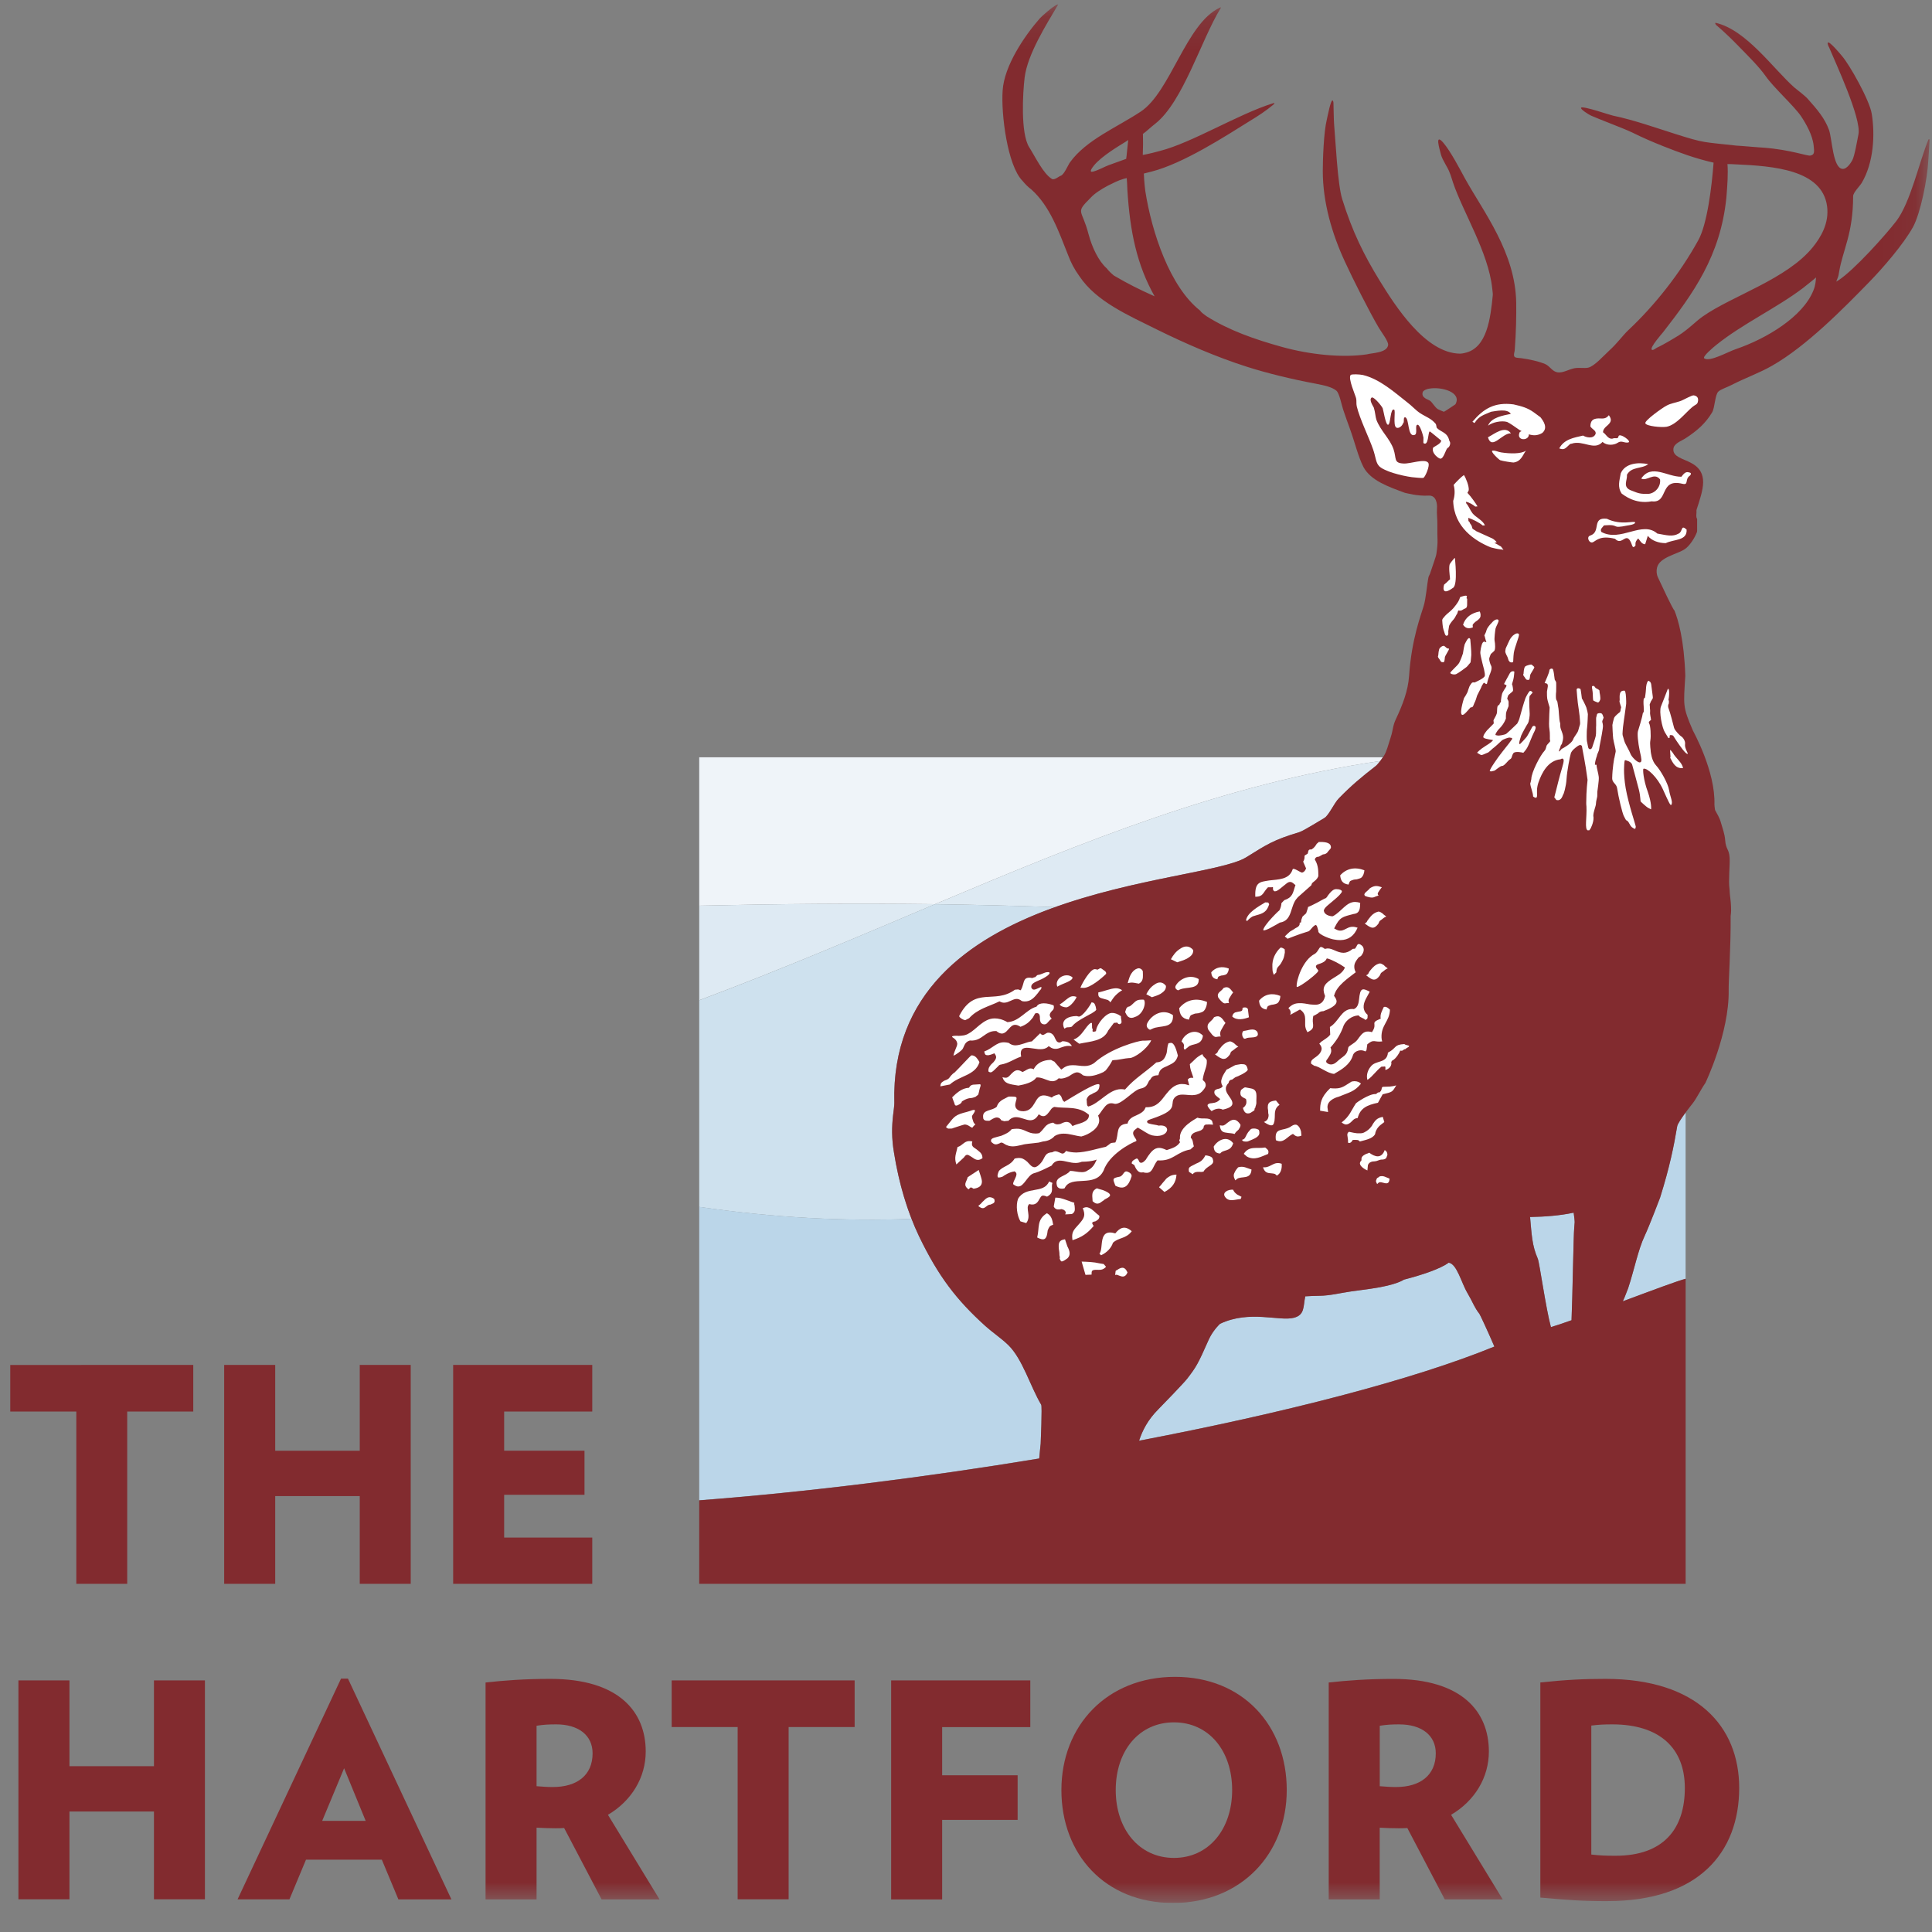 <svg width="58" height="58" viewBox="0 0 58 58" fill="none" xmlns="http://www.w3.org/2000/svg">
<rect x="0" y="0" width="58" height="58" fill="#808080" stroke="none"/>
<g clip-path="url(#clip0_65_1584)">
<path d="M0.308 40.977V42.375H2.291V47.547H3.819V42.375H5.802V40.976M10.8 47.547V44.913H8.262V47.547H6.73V40.976H8.262V43.552H10.8V40.976H12.33V47.547M13.604 47.547V40.976H17.78V42.376H15.135V43.551H17.547V44.875H15.135V46.158H17.78V47.547M10.33 53.083L10.978 54.664H9.672L10.331 53.083H10.33ZM10.238 50.393L7.132 57.02H8.689L9.186 55.829H11.463L11.96 57.021H13.552L10.446 50.393L10.238 50.393Z" fill="#822B2F"/>
<mask id="mask0_65_1584" style="mask-type:luminance" maskUnits="userSpaceOnUse" x="0" y="0" width="58" height="58">
<path d="M0.308 0.129H57.928V57.129H0.308V0.129Z" fill="white"/>
</mask>
<g mask="url(#mask0_65_1584)">
<path d="M16.7 51.767C16.467 51.767 16.323 51.775 16.108 51.808V53.623C16.306 53.638 16.415 53.648 16.594 53.648C17.322 53.648 17.79 53.296 17.79 52.636C17.79 52.088 17.359 51.767 16.7 51.767ZM18.06 57.02L16.936 54.878C16.845 54.886 16.764 54.886 16.674 54.886C16.45 54.886 16.323 54.878 16.108 54.868V57.021H14.577V50.51C15.134 50.448 15.746 50.401 16.52 50.401C18.575 50.401 19.385 51.382 19.385 52.581C19.385 53.362 18.962 54.061 18.251 54.482L19.799 57.021H18.06L18.06 57.02Z" fill="#822B2F"/>
</g>
<path d="M26.753 50.447V57.022H28.284V54.634H30.55V53.295H28.284V51.849H30.93V50.447" fill="#822B2F"/>
<mask id="mask1_65_1584" style="mask-type:luminance" maskUnits="userSpaceOnUse" x="0" y="0" width="58" height="58">
<path d="M0.308 0.129H57.928V57.129H0.308V0.129Z" fill="white"/>
</mask>
<g mask="url(#mask1_65_1584)">
<path d="M48.404 51.767C48.142 51.767 48.005 51.775 47.772 51.803V55.675C48.052 55.704 48.169 55.711 48.501 55.711C49.943 55.711 50.58 54.902 50.58 53.676C50.58 52.482 49.825 51.767 48.405 51.767M48.257 57.074C47.484 57.074 47.05 57.039 46.242 56.967V50.509C47.006 50.428 47.538 50.401 48.197 50.401C50.934 50.401 52.212 51.819 52.212 53.675C52.21 55.611 50.995 57.073 48.257 57.073" fill="#822B2F"/>
</g>
<path d="M20.164 50.447V51.847H22.145V57.018H23.675V51.847H25.657V50.447M4.622 50.447V53.022H2.085V50.447H0.553V57.018H2.085V54.383H4.622V57.018H6.152V50.447" fill="#822B2F"/>
<mask id="mask2_65_1584" style="mask-type:luminance" maskUnits="userSpaceOnUse" x="0" y="0" width="58" height="58">
<path d="M0.308 0.129H57.928V57.129H0.308V0.129Z" fill="white"/>
</mask>
<g mask="url(#mask2_65_1584)">
<path d="M42.014 51.767C41.783 51.767 41.637 51.775 41.421 51.808V53.623C41.619 53.638 41.727 53.648 41.908 53.648C42.635 53.648 43.103 53.296 43.103 52.636C43.103 52.089 42.671 51.768 42.013 51.768M43.373 57.021L42.249 54.879C42.159 54.886 42.076 54.886 41.987 54.886C41.762 54.886 41.636 54.879 41.42 54.869V57.021H39.889V50.51C40.448 50.448 41.06 50.402 41.833 50.402C43.887 50.402 44.697 51.382 44.697 52.581C44.697 53.362 44.274 54.061 43.563 54.482L45.112 57.021H43.373V57.021ZM35.243 51.706C34.199 51.706 33.495 52.555 33.495 53.739C33.495 54.915 34.199 55.776 35.243 55.776C36.288 55.776 36.99 54.914 36.99 53.739C36.99 52.555 36.288 51.706 35.243 51.706ZM35.215 57.129C33.171 57.129 31.864 55.666 31.864 53.739C31.864 51.803 33.233 50.34 35.276 50.34C37.314 50.34 38.629 51.803 38.629 53.739C38.629 55.666 37.247 57.129 35.215 57.129Z" fill="#822B2F"/>
</g>
<mask id="mask3_65_1584" style="mask-type:luminance" maskUnits="userSpaceOnUse" x="0" y="0" width="58" height="58">
<path d="M0.308 0.129H57.928V57.129H0.308V0.129Z" fill="white"/>
</mask>
<g mask="url(#mask3_65_1584)">
<path d="M20.991 22.735V27.189C23.366 27.135 25.732 27.115 28.069 27.144C32.55 25.252 36.752 23.538 41.435 22.845C41.466 22.804 41.493 22.766 41.515 22.735H20.992L20.991 22.735Z" fill="#EFF4F9"/>
</g>
<mask id="mask4_65_1584" style="mask-type:luminance" maskUnits="userSpaceOnUse" x="0" y="0" width="58" height="58">
<path d="M0.308 0.129H57.928V57.129H0.308V0.129Z" fill="white"/>
</mask>
<g mask="url(#mask4_65_1584)">
<path d="M37.411 25.737C38.038 25.347 38.221 25.217 39.009 24.98C39.135 24.942 39.662 24.61 39.755 24.558C39.892 24.483 40.049 24.11 40.198 23.962C40.572 23.578 40.855 23.341 41.301 22.995C41.339 22.964 41.389 22.904 41.434 22.845C36.752 23.538 32.551 25.251 28.068 27.145C29.279 27.16 30.481 27.192 31.674 27.233C34.132 26.353 36.744 26.151 37.411 25.737Z" fill="#DEEAF3"/>
</g>
<mask id="mask5_65_1584" style="mask-type:luminance" maskUnits="userSpaceOnUse" x="0" y="0" width="58" height="58">
<path d="M0.308 0.129H57.928V57.129H0.308V0.129Z" fill="white"/>
</mask>
<g mask="url(#mask5_65_1584)">
<path d="M20.991 30.028C23.486 29.094 25.813 28.098 28.069 27.145C25.732 27.116 23.366 27.135 20.991 27.189V30.028Z" fill="#DEEAF3"/>
</g>
<mask id="mask6_65_1584" style="mask-type:luminance" maskUnits="userSpaceOnUse" x="0" y="0" width="58" height="58">
<path d="M0.308 0.129H57.928V57.129H0.308V0.129Z" fill="white"/>
</mask>
<g mask="url(#mask6_65_1584)">
<path d="M26.848 33.109C26.761 29.771 29.137 28.14 31.673 27.232C30.48 27.192 29.28 27.16 28.068 27.145C25.813 28.097 23.486 29.094 20.991 30.029V36.233C23.234 36.558 25.361 36.67 27.366 36.592C27.133 35.994 26.952 35.322 26.838 34.604C26.763 34.169 26.773 33.816 26.809 33.494C26.83 33.335 26.848 33.183 26.848 33.109Z" fill="#CEE1EE"/>
</g>
<mask id="mask7_65_1584" style="mask-type:luminance" maskUnits="userSpaceOnUse" x="0" y="0" width="58" height="58">
<path d="M0.308 0.129H57.928V57.129H0.308V0.129Z" fill="white"/>
</mask>
<g mask="url(#mask7_65_1584)">
<path d="M30.271 40.379C30.055 40.17 29.802 40.005 29.583 39.808C28.717 39.025 28.173 38.322 27.587 37.108C27.51 36.944 27.436 36.77 27.366 36.59C25.361 36.669 23.236 36.556 20.991 36.231V45.039C24.214 44.793 27.767 44.351 31.198 43.783C31.222 43.56 31.235 43.369 31.242 43.338C31.242 43.326 31.291 42.206 31.257 42.168C30.928 41.615 30.701 40.802 30.271 40.379ZM50.35 33.812C50.247 34.423 50.127 35.028 49.838 35.954C49.838 35.955 49.508 36.818 49.376 37.095C49.175 37.523 49.062 38.12 48.879 38.674C48.87 38.698 48.83 38.804 48.771 38.948C48.768 38.958 48.733 39.034 48.718 39.066C49.574 38.747 50.398 38.439 50.603 38.39V33.399C50.486 33.559 50.361 33.743 50.351 33.812M44.053 38.817C43.872 38.516 43.737 37.938 43.488 37.906C43.249 38.088 42.691 38.275 42.143 38.416C42.143 38.416 41.937 38.575 41.165 38.685L40.553 38.77C40.258 38.811 39.92 38.898 39.605 38.9C39.455 38.902 39.317 38.908 39.185 38.916C39.12 39.219 39.175 39.471 38.847 39.559C38.404 39.676 37.516 39.319 36.624 39.742C36.469 39.892 36.351 40.07 36.28 40.231C35.959 40.956 35.913 41.033 35.639 41.389C35.557 41.499 34.856 42.225 34.774 42.306C34.459 42.621 34.294 42.944 34.196 43.249C38.525 42.423 42.412 41.425 44.861 40.423C44.642 39.916 44.43 39.463 44.413 39.442C44.249 39.233 44.231 39.12 44.053 38.817ZM45.935 36.535C45.985 37.072 45.991 37.384 46.167 37.786C46.218 37.905 46.409 39.286 46.56 39.839C46.704 39.798 46.896 39.734 47.179 39.633C47.209 38.984 47.238 37.074 47.26 36.859C47.263 36.825 47.271 36.719 47.273 36.685C47.276 36.652 47.261 36.534 47.243 36.403C46.839 36.491 46.383 36.526 45.935 36.535Z" fill="#BBD6E9"/>
</g>
<mask id="mask8_65_1584" style="mask-type:luminance" maskUnits="userSpaceOnUse" x="0" y="0" width="58" height="58">
<path d="M0.308 0.129H57.928V57.129H0.308V0.129Z" fill="white"/>
</mask>
<g mask="url(#mask8_65_1584)">
<path d="M54.428 7.413C53.65 8.38 52.013 8.874 51.127 9.494C50.898 9.653 50.714 9.865 50.387 10.075C50.288 10.135 49.962 10.337 49.743 10.437C49.72 10.447 49.611 10.539 49.585 10.494C49.532 10.425 49.888 10.021 49.925 9.976C50.827 8.816 51.65 7.685 51.827 5.933C51.86 5.535 51.881 5.209 51.86 4.925C51.935 4.925 52.031 4.929 52.127 4.935C53.231 4.985 54.701 5.092 54.85 6.19C54.919 6.709 54.652 7.134 54.427 7.414M54.439 8.721C54.122 9.512 53.03 10.166 52.125 10.476C51.871 10.56 51.329 10.875 51.163 10.758C51.097 10.708 51.444 10.419 51.524 10.355C52.311 9.722 53.338 9.245 54.123 8.65C54.313 8.498 54.481 8.367 54.518 8.329C54.51 8.409 54.511 8.55 54.439 8.721ZM47.259 36.861C47.237 37.075 47.207 38.985 47.178 39.635C46.895 39.736 46.704 39.798 46.56 39.841C46.408 39.288 46.216 37.907 46.165 37.788C45.99 37.386 45.983 37.073 45.933 36.536C46.382 36.528 46.837 36.494 47.242 36.406C47.26 36.537 47.274 36.655 47.273 36.688L47.259 36.861ZM34.197 43.25C34.296 42.945 34.461 42.621 34.775 42.307C34.858 42.226 35.559 41.5 35.64 41.39C35.913 41.035 35.96 40.957 36.281 40.232C36.351 40.072 36.471 39.893 36.626 39.742C37.517 39.32 38.405 39.676 38.847 39.56C39.176 39.473 39.121 39.22 39.185 38.917C39.318 38.908 39.456 38.903 39.605 38.901C39.921 38.899 40.259 38.813 40.555 38.771L41.167 38.687C41.938 38.576 42.144 38.417 42.144 38.417C42.692 38.276 43.249 38.089 43.49 37.907C43.738 37.939 43.873 38.517 44.053 38.818C44.232 39.121 44.251 39.234 44.414 39.445C44.431 39.464 44.644 39.918 44.863 40.425C42.413 41.428 38.526 42.425 34.197 43.252M42.938 12.036C42.883 11.99 42.654 11.952 42.712 11.77C42.733 11.713 42.86 11.671 42.896 11.669C43.275 11.598 43.898 11.778 43.692 12.138C43.692 12.138 43.364 12.361 43.347 12.362C43.347 12.362 43.195 12.302 43.164 12.283C43.074 12.223 42.996 12.08 42.938 12.037M33.443 8.275C33.362 8.208 33.286 8.136 33.222 8.054C32.977 7.833 32.785 7.429 32.679 7.031C32.478 6.256 32.266 6.412 32.743 5.936C32.858 5.81 33.047 5.686 33.262 5.572C33.396 5.505 33.582 5.411 33.707 5.378C33.744 5.366 33.761 5.359 33.825 5.347C33.832 5.429 33.841 5.55 33.844 5.691C33.923 6.967 34.132 7.954 34.662 8.896C34.188 8.683 33.879 8.529 33.444 8.275M32.839 4.971C33.068 4.687 33.594 4.379 33.801 4.25C33.826 4.235 33.853 4.215 33.87 4.202C33.841 4.443 33.826 4.667 33.809 4.769C33.693 4.813 33.493 4.881 33.287 4.957C33.163 5.001 33.002 5.1 32.818 5.151C32.678 5.186 32.779 5.046 32.84 4.97M54.909 1.418C55.109 1.897 55.886 3.559 55.792 4.031C55.755 4.216 55.675 4.692 55.608 4.808C55.585 4.853 55.453 5.084 55.313 5.07C55.024 5.047 55.002 4.176 54.91 3.906C54.784 3.555 54.555 3.287 54.269 2.967C54.182 2.869 53.97 2.712 53.869 2.628C53.23 2.062 52.432 0.901 51.511 0.686C51.506 0.685 51.499 0.682 51.493 0.695C51.49 0.704 51.499 0.73 51.515 0.747C51.55 0.781 51.766 0.945 52.208 1.401C52.461 1.662 52.804 1.997 53.009 2.289C53.252 2.636 53.857 3.178 54.067 3.487C54.21 3.7 54.413 4.048 54.447 4.369C54.471 4.579 54.471 4.643 54.349 4.67C54.27 4.693 53.748 4.494 52.949 4.433C52.877 4.433 52.205 4.372 52.133 4.372C51.121 4.259 51.183 4.302 50.324 4.031C49.749 3.85 49.047 3.6 48.421 3.471C48.345 3.458 47.516 3.171 47.467 3.233C47.428 3.275 47.706 3.446 47.764 3.471C48.008 3.581 48.715 3.843 48.986 3.971C49.33 4.141 49.639 4.274 49.945 4.394C50.421 4.582 50.872 4.752 51.443 4.883C51.391 5.571 51.257 6.721 50.983 7.214C50.437 8.205 49.68 9.165 48.881 9.914C48.712 10.074 48.549 10.309 48.319 10.516C48.123 10.698 47.864 10.994 47.677 11.038C47.559 11.063 47.397 11.028 47.26 11.056C47.072 11.096 46.922 11.201 46.758 11.178C46.596 11.149 46.542 11.007 46.4 10.935C46.212 10.851 45.908 10.785 45.675 10.754C45.499 10.734 45.428 10.754 45.457 10.594C45.457 10.587 45.469 10.578 45.476 10.476C45.515 9.953 45.523 9.464 45.518 9.094C45.495 7.58 44.545 6.378 43.978 5.355C43.841 5.105 43.548 4.536 43.319 4.273C43.066 3.99 43.218 4.48 43.258 4.638C43.306 4.818 43.465 5.024 43.517 5.177C43.556 5.263 43.589 5.39 43.619 5.476C43.919 6.369 44.683 7.574 44.797 8.654C44.803 8.721 44.818 8.808 44.815 8.856C44.745 9.562 44.642 10.451 43.976 10.595C43.935 10.606 43.877 10.617 43.836 10.617C42.787 10.61 41.879 9.172 41.414 8.418C40.946 7.654 40.599 6.957 40.293 5.974C40.153 5.522 40.093 4.198 40.05 3.719C40.041 3.64 40.034 3.146 40.031 3.079C40.029 3.052 40.019 3.015 40.001 3.015C39.945 3.015 39.862 3.464 39.834 3.58C39.738 3.962 39.711 4.794 39.711 5.134C39.711 6.08 39.991 7.027 40.375 7.855C40.604 8.356 41.108 9.357 41.391 9.837C41.475 9.978 41.687 10.251 41.673 10.357C41.642 10.599 41.178 10.595 41.033 10.638C40.306 10.745 39.338 10.652 38.486 10.415C37.666 10.188 36.902 9.92 36.225 9.496C36.152 9.439 36.072 9.393 36.024 9.321C35.121 8.608 34.577 6.979 34.383 5.736C34.354 5.524 34.338 5.25 34.339 5.21C34.423 5.189 34.493 5.17 34.566 5.152C35.522 4.911 36.805 4.078 37.522 3.631C37.768 3.483 38.008 3.325 38.229 3.14C38.255 3.117 38.264 3.106 38.257 3.097C38.253 3.091 38.233 3.094 38.206 3.104C37.171 3.428 35.79 4.283 34.824 4.531C34.755 4.551 34.485 4.622 34.307 4.652C34.307 4.559 34.315 4.372 34.315 4.332C34.317 4.219 34.311 4.116 34.311 4.02C34.421 3.944 34.532 3.829 34.685 3.711C35.513 3.058 36.065 1.191 36.631 0.269C36.637 0.261 36.657 0.23 36.649 0.225C36.641 0.217 36.627 0.227 36.605 0.239C35.608 0.708 35.136 2.763 34.246 3.35C33.521 3.83 32.61 4.197 32.121 4.874C32.065 4.952 31.942 5.25 31.842 5.277C31.802 5.285 31.657 5.415 31.581 5.373C31.316 5.213 31.078 4.703 30.896 4.418C30.634 3.998 30.705 2.78 30.76 2.33C30.844 1.632 31.418 0.73 31.754 0.156C31.762 0.145 31.766 0.138 31.762 0.133C31.758 0.127 31.748 0.134 31.735 0.139C31.601 0.193 31.274 0.489 31.219 0.548C30.751 1.083 30.147 1.976 30.1 2.717C30.05 3.417 30.242 4.971 30.697 5.43C30.779 5.528 30.86 5.613 30.962 5.688C31.518 6.187 31.777 6.931 32.062 7.651C32.152 7.89 32.248 8.075 32.404 8.291C32.913 9.055 33.878 9.467 34.743 9.898C35.563 10.303 36.526 10.724 37.447 11.015C38.028 11.201 38.795 11.388 39.491 11.517C39.753 11.568 39.986 11.617 40.118 11.728C40.211 11.807 40.27 12.138 40.324 12.301C40.391 12.509 40.47 12.715 40.526 12.873C40.68 13.3 40.773 13.71 40.932 14.021C41.157 14.435 41.69 14.614 42.179 14.796C42.244 14.806 42.545 14.898 42.896 14.878C43.123 14.87 43.151 15.14 43.139 15.266C43.129 15.449 43.154 15.571 43.151 15.752C43.142 16.22 43.182 16.221 43.122 16.623C43.11 16.716 43.001 16.998 42.928 17.228C42.912 17.263 42.89 17.301 42.883 17.333C42.837 17.559 42.809 17.977 42.735 18.206C42.668 18.445 42.376 19.176 42.302 20.289C42.271 20.739 42.106 21.165 41.902 21.596C41.807 21.799 41.824 21.91 41.749 22.138C41.672 22.377 41.627 22.561 41.548 22.686C41.516 22.735 41.383 22.93 41.301 22.996C40.855 23.343 40.572 23.579 40.197 23.963C40.048 24.111 39.892 24.484 39.754 24.56C39.66 24.611 39.134 24.944 39.008 24.982C38.221 25.219 38.038 25.349 37.41 25.738C36.056 26.579 26.674 26.537 26.849 33.11C26.849 33.184 26.83 33.337 26.81 33.494C26.774 33.818 26.764 34.17 26.839 34.605C26.987 35.539 27.246 36.396 27.589 37.111C28.173 38.325 28.718 39.028 29.583 39.81C29.802 40.007 30.054 40.172 30.271 40.382C30.701 40.804 30.928 41.617 31.257 42.171C31.292 42.208 31.242 43.327 31.242 43.34C31.235 43.371 31.221 43.563 31.198 43.786C27.765 44.353 24.215 44.796 20.991 45.042V47.548H50.604V38.39C50.398 38.439 49.572 38.746 48.718 39.066L48.77 38.95C48.828 38.804 48.869 38.697 48.878 38.674C49.062 38.12 49.175 37.524 49.377 37.096C49.509 36.818 49.837 35.955 49.837 35.953C50.127 35.027 50.248 34.422 50.351 33.812C50.368 33.678 50.814 33.126 50.814 33.126C50.947 32.953 51.051 32.721 51.198 32.51C51.198 32.51 51.915 31.018 51.896 29.729C51.889 29.492 51.963 28.424 51.955 27.496C51.962 27.444 51.969 27.396 51.969 27.335C51.969 27.159 51.952 26.997 51.931 26.833C51.931 26.818 51.931 26.802 51.928 26.788C51.924 26.753 51.925 26.715 51.921 26.68C51.885 26.441 51.937 25.972 51.925 25.759C51.91 25.48 51.812 25.511 51.791 25.223C51.776 25.026 51.713 24.875 51.662 24.692C51.627 24.558 51.551 24.436 51.487 24.317C51.476 24.24 51.468 24.18 51.468 24.157C51.503 23.159 50.839 21.97 50.821 21.929C50.507 21.203 50.542 21.175 50.594 20.284C50.558 19.194 50.378 18.602 50.268 18.327C50.223 18.301 49.885 17.575 49.775 17.339C49.728 17.241 49.722 17.135 49.746 17.038C49.82 16.726 50.36 16.636 50.578 16.486C50.718 16.395 50.875 16.154 50.94 15.982C50.946 15.965 50.949 15.949 50.949 15.927V15.595C50.949 15.569 50.931 15.548 50.928 15.525C50.917 15.475 50.934 15.399 50.929 15.342C50.929 15.326 50.929 15.309 50.935 15.294C51.124 14.706 51.322 14.187 50.762 13.894C50.532 13.77 50.222 13.717 50.236 13.486C50.243 13.31 50.469 13.245 50.602 13.157C50.956 12.926 51.198 12.712 51.398 12.382C51.483 12.238 51.483 11.856 51.585 11.757C51.656 11.686 51.853 11.626 51.984 11.556C52.41 11.338 52.826 11.195 53.206 10.975C54.231 10.39 55.339 9.265 56.127 8.455C56.516 8.056 57.142 7.336 57.429 6.817C57.658 6.398 57.862 5.372 57.889 4.818C57.897 4.685 57.928 4.244 57.927 4.223C57.927 4.2 57.925 4.177 57.915 4.177C57.905 4.175 57.893 4.185 57.89 4.197C57.617 4.863 57.356 6.073 56.929 6.636C56.612 7.049 55.659 8.113 55.189 8.416L55.125 8.455C55.14 8.419 55.161 8.369 55.172 8.335C55.193 8.282 55.203 8.223 55.21 8.172C55.32 7.502 55.632 7.026 55.632 5.89C55.632 5.78 55.837 5.582 55.89 5.491C56.252 4.878 56.292 4.043 56.191 3.416C56.124 3.002 55.519 1.931 55.294 1.677C55.274 1.652 54.924 1.227 54.874 1.279C54.852 1.298 54.89 1.384 54.908 1.419" fill="#822B2F"/>
</g>
<mask id="mask9_65_1584" style="mask-type:luminance" maskUnits="userSpaceOnUse" x="0" y="0" width="58" height="58">
<path d="M0.308 0.129H57.928V57.129H0.308V0.129Z" fill="white"/>
</mask>
<g mask="url(#mask9_65_1584)">
<path d="M43.625 17.646C43.77 17.541 43.677 16.772 43.677 16.75C43.677 16.733 43.573 16.857 43.528 16.927C43.482 16.998 43.526 17.311 43.526 17.321C43.526 17.332 43.528 17.365 43.53 17.379C43.536 17.389 43.526 17.402 43.513 17.406C43.501 17.409 43.453 17.472 43.353 17.551C43.352 17.551 43.234 17.933 43.624 17.645M50.632 15.898C50.453 15.733 50.524 15.958 50.395 16.018C50.208 16.122 50.043 16.069 49.754 16.018C49.296 15.616 48.658 16.286 48.075 15.97C48.023 15.891 48.108 15.83 48.154 15.772C48.672 15.729 48.322 15.887 48.867 15.774C48.867 15.774 49.105 15.746 49.085 15.682C49.066 15.621 48.676 15.785 48.237 15.573C47.771 15.522 48.077 15.969 47.739 16.078C47.609 16.119 47.716 16.332 47.824 16.276C47.932 16.222 48.047 16.067 48.484 16.175C48.716 16.42 48.828 15.871 48.999 16.38C49.034 16.484 49.1 16.37 49.1 16.37C49.086 16.259 49.132 16.221 49.18 16.164C49.237 16.226 49.278 16.335 49.389 16.339L49.468 16.086C49.584 16.232 49.796 16.306 50.007 16.305C50.252 16.184 50.657 16.241 50.633 15.897M48.11 13.265C48.222 13.378 48.444 13.373 48.561 13.294C48.685 13.21 48.745 13.304 48.878 13.284C49.012 13.261 48.616 12.979 48.589 13.098C48.572 13.2 48.5 13.127 48.405 13.169C48.274 13.189 48.216 13.035 48.125 12.979C48.122 12.906 48.164 12.857 48.215 12.808L48.267 12.762C48.374 12.664 48.389 12.589 48.299 12.465C48.2 12.589 48.117 12.561 47.982 12.561C47.818 12.567 47.747 12.631 47.744 12.801C47.793 12.888 47.937 12.93 47.897 13.034C47.827 13.186 47.613 13.13 47.524 13.076C47.248 13.141 46.96 13.181 46.81 13.461C46.912 13.5 46.966 13.49 47.042 13.416L47.108 13.355C47.131 13.331 47.152 13.32 47.181 13.32C47.52 13.2 47.863 13.547 48.111 13.265M45.069 13.582C44.958 13.565 44.91 13.524 44.815 13.528C44.707 13.532 45.003 13.803 45.037 13.816C45.115 13.844 45.396 13.885 45.436 13.885C45.672 13.856 45.718 13.646 45.811 13.528C45.665 13.633 45.321 13.621 45.069 13.582ZM45.36 13.01C45.18 12.76 44.865 13.027 44.669 13.128C44.788 13.53 45.099 12.992 45.36 13.01ZM48.655 14.216C48.618 14.432 48.551 14.617 48.684 14.818C48.755 14.866 49.086 15.145 49.585 15.05C50.104 15.117 49.8 14.352 50.505 14.523C50.709 14.574 50.568 14.387 50.733 14.278C50.733 14.278 50.803 14.208 50.727 14.187C50.65 14.166 50.593 14.149 50.478 14.312C50.053 14.32 49.581 13.91 49.271 14.366C49.435 14.462 49.659 14.166 49.836 14.391C49.866 14.627 49.667 14.819 49.481 14.826C49.254 14.83 49.205 14.819 48.988 14.731C48.688 14.629 48.862 14.422 48.841 14.255C48.98 13.997 49.283 14.086 49.481 13.935C49.181 13.869 48.778 13.905 48.653 14.218M44.865 16.301C44.883 16.292 44.909 16.286 44.933 16.279C44.903 16.238 44.847 16.189 44.803 16.166L44.302 15.939C44.3 15.936 44.298 15.935 44.298 15.929C44.265 15.914 44.234 15.893 44.204 15.869C44.198 15.838 44.188 15.807 44.175 15.775C44.161 15.749 44.142 15.729 44.126 15.704L44.118 15.67C44.112 15.668 44.106 15.668 44.104 15.666C44.096 15.657 44.092 15.646 44.084 15.637L44.079 15.546C44.199 15.582 44.419 15.692 44.511 15.775L44.579 15.772C44.512 15.614 44.309 15.537 44.204 15.407C44.132 15.314 44.096 15.197 44.016 15.108L44.01 15.064C44.116 15.084 44.215 15.149 44.289 15.208L44.356 15.202C44.313 15.125 44.161 14.906 44.053 14.795C44.066 14.766 44.088 14.741 44.093 14.712C44.104 14.6 44.015 14.363 43.948 14.261C43.865 14.317 43.73 14.454 43.637 14.56L43.643 14.571C43.682 14.717 43.676 14.886 43.626 15.037C43.647 15.824 44.274 16.239 44.755 16.433C44.846 16.455 44.94 16.481 45.031 16.49C45.066 16.49 45.101 16.499 45.136 16.507C45.11 16.472 45.085 16.443 45.06 16.406C44.994 16.377 44.951 16.333 44.866 16.302" fill="white"/>
</g>
<mask id="mask10_65_1584" style="mask-type:luminance" maskUnits="userSpaceOnUse" x="0" y="0" width="58" height="58">
<path d="M0.308 0.129H57.928V57.129H0.308V0.129Z" fill="white"/>
</mask>
<g mask="url(#mask10_65_1584)">
<path d="M46.246 12.526L46.045 12.378C45.856 12.244 45.697 12.199 45.437 12.14C44.865 12.065 44.534 12.271 44.203 12.662L44.267 12.7C44.401 12.484 44.54 12.46 44.764 12.361C44.893 12.344 45.255 12.256 45.356 12.425C45.135 12.473 44.767 12.526 44.673 12.778C44.808 12.674 45.075 12.619 45.245 12.667C45.352 12.72 45.469 12.807 45.588 12.889C45.616 12.911 45.648 12.924 45.679 12.943C45.66 12.952 45.63 12.963 45.622 12.975C45.503 13.242 45.905 13.245 45.897 13.039C46.023 13.077 46.153 13.086 46.3 12.998C46.485 12.84 46.324 12.626 46.246 12.526ZM43.14 12.852C43.119 12.832 43.123 12.758 43.103 12.727C42.969 12.561 42.798 12.512 42.633 12.403C42.504 12.32 42.386 12.182 42.242 12.075C41.854 11.77 41.417 11.378 40.916 11.258C40.815 11.236 40.575 11.226 40.547 11.258C40.464 11.361 40.688 11.858 40.71 11.952C40.731 12.03 40.71 12.111 40.731 12.199C40.818 12.569 41.1 13.139 41.22 13.487C41.303 13.722 41.299 13.887 41.403 13.994C41.554 14.149 42.069 14.282 42.386 14.325C42.466 14.331 42.698 14.362 42.734 14.343C42.783 14.322 42.937 13.979 42.877 13.894C42.78 13.757 42.344 13.927 42.138 13.915C41.831 13.903 41.929 13.767 41.835 13.487C41.726 13.169 41.453 12.944 41.322 12.607C41.29 12.514 41.287 12.38 41.244 12.24C41.23 12.203 41.084 11.999 41.178 11.935C41.232 11.895 41.466 12.166 41.509 12.256C41.529 12.301 41.597 12.763 41.672 12.752C41.752 12.736 41.734 12.234 41.854 12.3C41.903 12.328 41.815 12.757 41.912 12.832C41.972 12.876 42.083 12.811 42.122 12.707C42.17 12.675 42.114 12.536 42.18 12.526C42.316 12.543 42.244 13.139 42.47 13.056C42.567 13.021 42.468 12.773 42.549 12.752C42.629 12.727 42.73 13.101 42.733 13.139C42.737 13.165 42.726 13.299 42.733 13.302C42.889 13.409 42.867 12.979 42.92 12.952C42.935 12.946 43.268 13.234 43.264 13.222C43.276 13.323 43.028 13.414 43.022 13.443C42.966 13.611 43.2 13.777 43.246 13.77C43.353 13.758 43.402 13.47 43.467 13.443C43.516 13.42 43.566 13.298 43.512 13.239C43.453 12.974 43.28 12.986 43.139 12.851M33.861 35.179C33.73 35.122 33.74 35.285 33.619 35.324L33.542 35.34C33.398 35.378 33.405 35.393 33.484 35.595C33.755 35.738 33.884 35.599 33.971 35.315C33.971 35.315 33.992 35.231 33.86 35.179M32.929 35.674C32.791 35.738 32.783 35.841 32.795 35.97L32.801 36.062C32.885 36.137 32.945 36.155 33.03 36.107L33.077 36.073L33.122 36.044C33.19 35.989 33.118 36.035 33.252 35.96C33.386 35.884 33.322 35.823 33.172 35.753C33.102 35.718 33.011 35.705 32.929 35.674ZM35.012 35.385L34.961 35.447L34.907 35.508C34.878 35.547 34.84 35.594 34.795 35.641L34.958 35.784C35.189 35.665 35.307 35.497 35.319 35.262L35.298 35.264C35.165 35.269 35.085 35.322 35.012 35.385ZM37.981 34.449C37.722 34.491 37.5 34.388 37.339 34.639L37.434 34.721C37.665 34.849 37.868 34.717 38.069 34.642C38.098 34.547 38.069 34.517 37.982 34.449M37.066 35.194C37.018 35.284 37.038 35.34 37.085 35.435L37.134 35.394C37.262 35.294 37.553 35.429 37.571 35.11C37.431 35.069 37.331 34.994 37.169 35.044C37.128 35.092 37.09 35.137 37.066 35.195M37.018 35.716C36.866 35.704 36.695 35.798 36.769 35.917C36.88 36.102 37.076 36.006 37.246 35.996L37.271 35.929C37.217 35.897 37.197 35.893 37.143 35.862C37.077 35.812 37.05 35.785 37.018 35.716ZM36.186 34.684C36.12 34.817 36.049 34.878 35.912 34.931L35.828 34.975C35.722 35.027 35.683 35.045 35.687 35.123C35.687 35.14 35.689 35.156 35.694 35.18L35.753 35.217L35.804 35.252C35.833 35.215 35.871 35.184 35.944 35.181H36.032C36.041 35.181 36.048 35.181 36.057 35.184L36.13 35.174C36.214 35.011 36.438 34.984 36.42 34.852C36.417 34.832 36.412 34.802 36.401 34.775C36.376 34.714 36.249 34.688 36.185 34.684M30.572 35.618C30.741 35.622 30.84 35.296 31.023 35.227C31.22 35.173 31.397 35.076 31.572 34.991C31.636 34.879 31.726 34.843 31.821 34.843C31.969 34.843 32.13 34.916 32.295 34.913C32.354 34.913 32.412 34.901 32.482 34.875C32.488 34.875 32.493 34.875 32.499 34.876C32.643 34.874 32.766 34.859 32.864 34.832L32.925 34.811L32.897 34.871C32.848 34.978 32.777 35.075 32.658 35.133C32.608 35.174 32.544 35.189 32.478 35.189C32.361 35.19 32.225 35.15 32.126 35.15C32.01 35.312 31.701 35.315 31.718 35.527C31.721 35.553 31.727 35.583 31.735 35.61C31.761 35.664 31.811 35.686 31.878 35.686C31.901 35.686 31.931 35.683 31.96 35.673C32.15 35.251 32.873 35.68 33.131 35.14C33.294 34.666 33.926 34.323 34.107 34.259C34.115 34.253 34.115 34.244 34.115 34.234C34.116 34.195 34.027 34.12 34.017 34.029C34.014 33.991 34.029 33.952 34.067 33.92L34.154 33.852L34.17 33.859C34.322 33.939 34.44 34.041 34.585 34.084C34.643 34.095 34.694 34.102 34.742 34.102C34.956 34.096 35.039 33.988 35.038 33.91C35.033 33.848 34.979 33.787 34.843 33.787C34.831 33.787 34.815 33.789 34.786 33.792C34.707 33.765 34.598 33.761 34.51 33.734C34.477 33.72 34.451 33.728 34.436 33.681C34.433 33.656 34.446 33.65 34.467 33.629C34.574 33.584 34.682 33.555 34.795 33.507C35.403 33.269 35.08 33.109 35.29 32.925C35.346 32.878 35.419 32.861 35.495 32.861C35.59 32.861 35.693 32.878 35.794 32.878C35.911 32.873 36.024 32.85 36.117 32.732C36.158 32.681 36.202 32.629 36.196 32.57C36.196 32.542 36.187 32.508 36.163 32.476C36.145 32.464 36.131 32.445 36.114 32.427L36.107 32.414V32.402C36.149 32.128 36.24 32.039 36.229 31.839C36.226 31.773 36.127 31.75 36.095 31.646C35.89 31.753 35.875 31.815 35.719 31.947C35.731 32.12 35.764 32.156 35.815 32.321L35.825 32.358L35.788 32.356H35.759C35.712 32.36 35.708 32.36 35.657 32.408L35.701 32.582L35.654 32.57C35.591 32.547 35.535 32.543 35.485 32.543C35.265 32.543 35.129 32.697 35.005 32.85C34.855 33.044 34.733 33.237 34.435 33.24H34.395C34.353 33.344 34.3 33.39 34.196 33.444L34.109 33.486C34.003 33.53 33.888 33.588 33.853 33.715L33.849 33.733H33.83C33.476 33.77 33.599 34.047 33.49 34.283L33.482 34.298L33.466 34.3C33.425 34.302 33.385 34.311 33.354 34.314L33.2 34.427C32.947 34.48 32.612 34.593 32.308 34.599C32.197 34.596 32.096 34.585 32.001 34.552C31.987 34.574 31.956 34.628 31.898 34.631C31.882 34.631 31.868 34.627 31.858 34.621L31.793 34.593C31.756 34.574 31.721 34.566 31.686 34.561C31.656 34.561 31.626 34.572 31.586 34.593C31.351 34.604 31.376 34.765 31.248 34.913C31.171 34.998 31.116 35.039 31.056 35.041C30.967 35.037 30.917 34.955 30.837 34.875C30.747 34.797 30.678 34.762 30.59 34.762C30.547 34.762 30.499 34.772 30.46 34.781C30.323 35.006 30.113 35.002 29.987 35.156C29.987 35.158 29.94 35.253 29.948 35.309C29.952 35.343 29.952 35.349 29.988 35.35C30.009 35.35 30.043 35.343 30.092 35.327C30.167 35.276 30.288 35.193 30.448 35.167L30.458 35.165L30.47 35.173C30.499 35.192 30.515 35.221 30.515 35.249C30.513 35.348 30.414 35.459 30.414 35.549C30.479 35.601 30.531 35.62 30.573 35.62M32.298 30.503C32.075 30.51 31.911 30.602 31.917 30.758C31.919 30.794 31.929 30.835 31.951 30.88L32.019 30.845L32.025 30.842C32.089 30.842 32.126 30.838 32.176 30.821C32.349 30.594 32.831 30.434 32.91 30.316C32.902 30.271 32.897 30.215 32.88 30.184L32.879 30.179C32.856 30.113 32.834 30.096 32.769 30.092C32.736 30.173 32.513 30.507 32.392 30.519C32.371 30.516 32.353 30.513 32.334 30.504H32.297L32.298 30.503ZM32.051 29.976C31.963 30.04 31.913 30.096 31.813 30.154L31.816 30.16C31.845 30.216 31.963 30.243 32.012 30.241H32.014C32.136 30.23 32.307 29.991 32.319 29.927C32.279 29.912 32.245 29.907 32.216 29.907C32.162 29.907 32.117 29.927 32.051 29.976Z" fill="white"/>
</g>
<mask id="mask11_65_1584" style="mask-type:luminance" maskUnits="userSpaceOnUse" x="0" y="0" width="58" height="58">
<path d="M0.308 0.129H57.928V57.129H0.308V0.129Z" fill="white"/>
</mask>
<g mask="url(#mask11_65_1584)">
<path d="M29.753 34.249C29.753 34.259 29.756 34.27 29.753 34.275C29.807 34.324 29.843 34.357 29.897 34.355C29.926 34.355 29.961 34.344 30.007 34.324C30.022 34.313 30.042 34.301 30.061 34.301C30.089 34.301 30.108 34.313 30.134 34.328C30.234 34.398 30.325 34.415 30.412 34.415C30.51 34.415 30.601 34.383 30.683 34.37C30.772 34.339 30.953 34.332 31.184 34.301L31.315 34.267C31.449 34.256 31.571 34.207 31.661 34.104C31.748 34.052 31.837 34.033 31.926 34.033C32.111 34.031 32.286 34.1 32.462 34.118C32.683 34.064 33.015 33.868 32.998 33.617C32.995 33.58 32.986 33.543 32.972 33.507L32.965 33.49L32.978 33.478C33.03 33.421 33.077 33.338 33.128 33.276L33.179 33.212C33.229 33.156 33.286 33.121 33.356 33.12C33.38 33.12 33.409 33.124 33.435 33.13C33.45 33.134 33.464 33.139 33.481 33.139C33.696 33.141 34.03 32.723 34.236 32.682C34.422 32.645 34.438 32.557 34.495 32.447L34.541 32.396C34.586 32.3 34.67 32.283 34.777 32.278C34.811 32.106 34.877 32.072 35.045 32.001C35.231 31.911 35.306 31.877 35.361 31.69C35.326 31.562 35.262 31.293 35.146 31.308C35.122 31.308 35.099 31.317 35.078 31.321C35.039 31.416 35.043 31.516 35.024 31.61C34.971 31.781 34.907 31.881 34.713 31.895C34.373 32.201 34.072 32.367 33.783 32.698L33.77 32.709L33.755 32.705C33.72 32.701 33.688 32.697 33.654 32.697C33.294 32.697 33.005 33.124 32.684 33.215L32.673 33.219L32.663 33.213C32.634 33.192 32.634 33.166 32.63 33.134C32.634 33.124 32.63 33.115 32.627 33.106V33.08C32.627 33.058 32.625 33.033 32.621 33.001C32.646 32.927 32.695 32.873 32.767 32.852L32.829 32.815C32.963 32.762 33.001 32.708 33.008 32.572C32.996 32.551 32.998 32.547 32.967 32.547C32.885 32.544 32.635 32.657 31.968 33.069L31.954 33.079L31.941 33.069C31.892 33.033 31.887 32.981 31.859 32.92C31.836 32.882 31.821 32.869 31.791 32.852C31.708 32.88 31.635 32.891 31.589 32.939L31.576 32.949L31.561 32.944C31.466 32.903 31.394 32.885 31.337 32.885C31.046 32.875 31.098 33.341 30.729 33.36C30.69 33.36 30.645 33.358 30.595 33.341C30.513 33.304 30.481 33.244 30.478 33.188C30.475 33.1 30.521 33.015 30.518 32.968C30.515 32.939 30.506 32.919 30.369 32.919H30.307C30.257 32.922 30.261 32.931 30.205 32.958L30.095 33.015C30.025 33.061 29.963 33.108 29.924 33.223C29.787 33.357 29.496 33.301 29.513 33.53L29.52 33.585C29.543 33.635 29.583 33.646 29.65 33.646H29.703C29.757 33.618 29.838 33.55 29.926 33.547C29.978 33.547 30.036 33.578 30.054 33.63L30.147 33.659L30.276 33.646C30.342 33.57 30.422 33.537 30.498 33.537C30.651 33.537 30.802 33.631 30.933 33.631C31.018 33.628 31.095 33.596 31.171 33.473L31.186 33.45L31.209 33.468C31.255 33.5 31.292 33.508 31.323 33.508C31.408 33.511 31.48 33.402 31.541 33.319C31.567 33.278 31.596 33.252 31.649 33.23C31.986 33.286 32.37 33.192 32.68 33.459L32.69 33.468L32.691 33.48L32.69 33.487C32.69 33.703 32.345 33.73 32.217 33.796L32.197 33.805L32.181 33.785C32.129 33.701 32.075 33.681 32.018 33.681C31.981 33.681 31.941 33.693 31.907 33.707L31.832 33.742C31.798 33.748 31.769 33.754 31.744 33.754C31.698 33.755 31.66 33.738 31.615 33.702C31.364 33.745 31.382 33.861 31.201 34.017C31.16 34.027 31.122 34.03 31.087 34.03C30.853 34.032 30.75 33.88 30.521 33.885C30.473 33.885 30.419 33.892 30.372 33.898C30.286 34.005 30.189 34.041 30.064 34.095L30.046 34.1C29.889 34.149 29.738 34.157 29.752 34.251M29.478 35.468C29.473 35.375 29.411 35.223 29.381 35.123L29.052 35.339C29.013 35.492 28.898 35.566 29.074 35.706L29.138 35.647C29.171 35.646 29.203 35.673 29.226 35.686C29.372 35.666 29.481 35.611 29.478 35.468ZM29.141 34.715L29.209 34.759C29.307 34.832 29.388 34.847 29.494 34.769C29.494 34.665 29.451 34.609 29.366 34.544L29.305 34.496C29.189 34.425 29.158 34.389 29.19 34.266C29.006 34.23 28.966 34.301 28.842 34.389C28.808 34.413 28.775 34.426 28.746 34.435C28.702 34.643 28.638 34.745 28.711 34.958L28.94 34.745C29.007 34.643 29.049 34.654 29.141 34.715ZM28.957 33.758C29.073 33.76 29.133 33.847 29.19 33.854C29.234 33.793 29.28 33.755 29.28 33.764C29.277 33.731 29.243 33.741 29.224 33.685C29.198 33.611 29.18 33.561 29.18 33.51C29.178 33.475 29.411 33.238 29.129 33.35C29.096 33.364 28.922 33.408 28.922 33.408C28.627 33.49 28.612 33.581 28.426 33.8L28.423 33.803C28.407 33.819 28.402 33.832 28.402 33.832C28.402 33.838 28.413 33.86 28.468 33.882L28.532 33.881C28.561 33.881 28.585 33.881 28.606 33.869L28.638 33.858C28.639 33.858 28.942 33.757 28.956 33.759M29.098 32.643L29.09 32.655L29.071 32.657C28.923 32.67 28.806 32.746 28.696 32.837L28.585 32.942C28.611 33.014 28.62 33.044 28.644 33.1L28.646 33.103C28.666 33.18 28.673 33.227 28.797 33.155C28.885 33.106 28.873 33.07 28.873 33.07C28.873 33.07 29.018 32.965 29.146 32.965C29.193 32.965 29.292 32.924 29.292 32.924C29.35 32.861 29.362 32.903 29.383 32.806L29.405 32.708C29.408 32.673 29.473 32.55 29.415 32.55L29.256 32.56C29.189 32.558 29.133 32.58 29.098 32.643ZM29.404 31.886L29.367 31.822C29.302 31.724 29.247 31.684 29.165 31.682C29.139 31.682 28.819 32.043 28.652 32.203H28.646C28.59 32.241 28.541 32.298 28.49 32.369C28.471 32.386 28.457 32.396 28.424 32.413L28.344 32.445C28.244 32.504 28.239 32.531 28.23 32.613L28.515 32.557C28.813 32.286 29.281 32.288 29.404 31.886ZM32.744 30.71C32.578 30.818 32.487 31.118 32.229 31.208L32.399 31.334C32.736 31.261 33.13 31.259 33.27 30.935L33.44 30.709L33.461 30.706C33.465 30.706 33.484 30.703 33.505 30.703C33.505 30.703 33.509 30.699 33.514 30.699C33.557 30.699 33.553 30.713 33.568 30.736L33.614 30.748C33.682 30.716 33.668 30.693 33.668 30.657C33.668 30.632 33.661 30.602 33.652 30.554V30.507C33.547 30.434 33.455 30.405 33.378 30.409C33.209 30.409 32.934 30.723 32.905 30.936L32.901 30.956L32.878 30.964C32.86 30.971 32.843 30.972 32.825 30.972C32.766 30.975 32.829 30.895 32.79 30.875L32.785 30.87L32.781 30.711H32.743L32.744 30.71ZM31.743 29.622L31.757 29.612C31.923 29.514 32.193 29.458 32.2 29.345C32.151 29.299 32.089 29.278 32.019 29.279C31.87 29.28 31.719 29.395 31.725 29.547C31.725 29.567 31.729 29.584 31.735 29.603L31.743 29.622ZM28.738 31.324C28.739 31.348 28.733 31.371 28.726 31.399C28.679 31.517 28.626 31.639 28.624 31.694C28.689 31.67 28.891 31.53 28.912 31.466L28.945 31.394C28.974 31.321 29.028 31.26 29.118 31.237H29.133C29.154 31.239 29.171 31.239 29.186 31.239C29.287 31.236 29.373 31.199 29.448 31.151L29.534 31.092C29.638 31.015 29.738 30.955 29.866 30.954C29.876 30.954 29.888 30.953 29.907 30.954H29.916L29.922 30.962C29.981 31.008 30.034 31.029 30.078 31.028C30.12 31.028 30.162 31.009 30.21 30.967L30.283 30.89C30.344 30.82 30.396 30.766 30.476 30.766C30.526 30.766 30.573 30.785 30.636 30.825C30.811 30.761 30.9 30.684 31.004 30.552L31.076 30.423L31.095 30.421C31.105 30.415 31.115 30.415 31.128 30.415C31.2 30.413 31.216 30.486 31.218 30.525C31.218 30.546 31.218 30.57 31.219 30.591C31.226 30.655 31.233 30.708 31.293 30.74C31.316 30.749 31.336 30.752 31.353 30.752C31.394 30.752 31.426 30.733 31.46 30.688C31.511 30.631 31.518 30.622 31.573 30.578C31.548 30.553 31.52 30.527 31.514 30.479C31.512 30.44 31.535 30.396 31.577 30.353C31.628 30.309 31.639 30.278 31.638 30.231C31.638 30.218 31.636 30.201 31.629 30.181C31.552 30.152 31.434 30.117 31.327 30.12C31.238 30.123 31.163 30.145 31.121 30.213L31.113 30.223L31.101 30.226C30.811 30.309 30.608 30.659 30.258 30.684L30.252 30.687L30.239 30.683C30.091 30.599 29.969 30.573 29.86 30.573C29.684 30.573 29.547 30.662 29.413 30.768L29.255 30.902C29.201 30.947 29.145 30.991 29.085 31.023C28.99 31.087 28.877 31.093 28.779 31.097C28.747 31.097 28.715 31.091 28.687 31.095H28.674C28.61 31.096 28.584 31.112 28.584 31.116V31.12C28.563 31.143 28.716 31.178 28.736 31.32M28.974 30.628L29.094 30.567C29.345 30.287 29.689 30.215 29.988 30.069L30.005 30.061L30.02 30.069C30.078 30.098 30.124 30.106 30.165 30.1C30.284 30.094 30.373 30.007 30.502 29.989C30.558 29.983 30.617 30.004 30.676 30.052C30.722 30.065 30.765 30.067 30.807 30.062C30.956 30.047 31.052 29.945 31.16 29.811L31.208 29.744C31.234 29.712 31.27 29.691 31.263 29.637C31.261 29.634 31.261 29.631 31.261 29.63C31.223 29.63 31.125 29.698 31.052 29.709C31.032 29.711 31.008 29.708 30.987 29.689V29.687C30.973 29.674 30.96 29.652 30.959 29.631C30.954 29.553 31.02 29.509 31.118 29.462C31.307 29.389 31.535 29.26 31.507 29.202C31.506 29.19 31.485 29.177 31.418 29.187C31.345 29.197 31.251 29.261 31.16 29.268C31.116 29.273 31.093 29.348 31.052 29.338L30.988 29.362L30.979 29.36C30.941 29.35 30.909 29.349 30.885 29.351C30.706 29.357 30.746 29.543 30.656 29.704L30.642 29.729L30.619 29.721L30.567 29.703H30.564C30.527 29.708 30.484 29.709 30.468 29.712C29.853 30.163 29.271 29.591 28.805 30.483C28.798 30.491 28.796 30.498 28.797 30.508C28.799 30.543 28.891 30.61 28.974 30.626M31.543 31.015C31.52 31.006 31.497 31.001 31.478 31.003C31.449 31 31.426 31.009 31.402 31.024L31.392 31.032L31.382 31.035L31.384 31.036C31.378 31.039 31.37 31.042 31.362 31.048C31.347 31.058 31.334 31.067 31.304 31.071L31.29 31.068C31.261 31.057 31.239 31.039 31.227 31.02L30.976 31.265H30.964C30.827 31.28 30.659 31.376 30.492 31.382C30.422 31.385 30.346 31.362 30.282 31.308C30.227 31.296 30.18 31.29 30.137 31.29C29.909 31.29 29.793 31.479 29.548 31.566C29.566 31.657 29.583 31.678 29.643 31.678C29.669 31.683 29.701 31.673 29.746 31.661L29.853 31.621L29.869 31.645C29.89 31.673 29.902 31.703 29.905 31.729C29.905 31.792 29.867 31.836 29.821 31.892L29.76 31.95C29.702 32.014 29.669 32.071 29.672 32.138C29.671 32.145 29.675 32.158 29.675 32.169C29.703 32.188 29.723 32.193 29.738 32.193C29.778 32.193 29.834 32.141 29.889 32.084L29.967 32.008C29.988 31.976 30.022 31.961 30.049 31.959C30.292 31.916 30.422 31.799 30.656 31.719C30.65 31.693 30.648 31.666 30.645 31.642C30.644 31.585 30.65 31.539 30.682 31.503C30.713 31.468 30.764 31.458 30.824 31.455C30.855 31.455 30.89 31.458 30.933 31.464L31.088 31.485C31.14 31.494 31.191 31.5 31.24 31.498C31.325 31.498 31.404 31.479 31.464 31.422L31.487 31.405L31.512 31.426C31.576 31.472 31.632 31.49 31.691 31.487C31.737 31.487 31.784 31.476 31.831 31.455C31.946 31.415 31.998 31.399 32.075 31.398C32.102 31.398 32.138 31.399 32.18 31.403C32.119 31.305 32.053 31.264 31.895 31.258C31.86 31.283 31.832 31.297 31.802 31.297C31.718 31.292 31.701 31.218 31.671 31.165C31.644 31.101 31.613 31.046 31.546 31.017M36.901 33.669C36.865 33.69 36.824 33.729 36.785 33.758C36.716 33.805 36.696 33.793 36.618 33.782C36.636 33.914 36.668 33.991 36.822 34.005C36.911 34.022 36.971 34.014 37.065 34.043C37.092 33.991 37.129 33.958 37.181 33.914C37.206 33.871 37.246 33.829 37.239 33.762C37.136 33.607 37.035 33.573 36.901 33.669ZM37.458 32.109V32.105C37.423 31.959 37.39 31.947 37.256 31.945L37.101 31.971C37.072 31.971 36.857 32.105 36.823 32.11L36.746 32.233C36.7 32.311 36.66 32.401 36.661 32.481C36.664 32.517 36.672 32.548 36.695 32.588L36.706 32.601L36.696 32.625C36.624 32.711 36.518 32.666 36.46 32.75C36.457 32.769 36.455 32.783 36.455 32.796C36.457 32.844 36.48 32.872 36.536 32.919L36.632 32.995L36.609 33.022C36.525 33.114 36.407 33.113 36.32 33.125C36.256 33.149 36.252 33.166 36.252 33.184C36.249 33.226 36.325 33.311 36.373 33.357C36.431 33.318 36.504 33.285 36.583 33.283C36.623 33.283 36.668 33.29 36.707 33.312C36.92 33.266 37.006 33.202 36.998 33.114C36.996 33.074 36.977 33.021 36.926 32.951C36.87 32.866 36.805 32.79 36.801 32.694C36.795 32.634 36.822 32.571 36.885 32.508C36.888 32.465 36.918 32.412 36.986 32.412L37.085 32.34C37.158 32.319 37.458 32.181 37.458 32.11" fill="white"/>
</g>
<mask id="mask12_65_1584" style="mask-type:luminance" maskUnits="userSpaceOnUse" x="0" y="0" width="58" height="58">
<path d="M0.308 0.129H57.928V57.129H0.308V0.129Z" fill="white"/>
</mask>
<g mask="url(#mask12_65_1584)">
<path d="M31.886 32.09L31.859 32.109L31.649 31.867C31.611 31.862 31.572 31.817 31.536 31.819C31.319 31.823 31.134 31.912 31.044 32.076L31.031 32.102L31.009 32.088C30.982 32.081 30.96 32.075 30.942 32.076C30.864 32.074 30.796 32.14 30.706 32.179L30.691 32.183L30.68 32.173C30.624 32.139 30.582 32.128 30.546 32.129C30.465 32.129 30.394 32.199 30.32 32.281C30.273 32.333 30.235 32.355 30.194 32.355C30.16 32.355 30.132 32.348 30.093 32.338C30.161 32.536 30.291 32.544 30.572 32.59C30.75 32.559 31.009 32.496 31.103 32.358L31.109 32.349L31.122 32.348C31.132 32.345 31.14 32.345 31.15 32.345C31.307 32.345 31.461 32.462 31.599 32.459C31.655 32.457 31.713 32.439 31.769 32.383L31.781 32.372H31.793C31.815 32.376 31.834 32.38 31.857 32.38C31.938 32.376 32.016 32.346 32.09 32.309L32.177 32.253C32.231 32.219 32.281 32.196 32.332 32.192C32.394 32.192 32.45 32.225 32.512 32.281C32.566 32.298 32.625 32.309 32.689 32.306C32.84 32.304 33.004 32.242 33.122 32.186L33.193 32.136C33.269 32.044 33.334 31.949 33.388 31.844L33.393 31.833L33.407 31.829C33.424 31.827 33.439 31.823 33.457 31.823C33.567 31.823 33.772 31.77 33.885 31.765C33.908 31.765 33.934 31.763 33.956 31.758C34.209 31.678 34.506 31.385 34.559 31.23C34.559 31.23 34.396 31.244 34.295 31.242C34.196 31.245 33.355 31.453 32.845 31.915C32.752 31.979 32.656 32.003 32.565 32.003C32.437 32.006 32.315 31.974 32.196 31.978C32.091 31.978 31.992 32.003 31.887 32.091M37.557 32.676L37.458 32.657C37.347 32.633 37.373 32.637 37.256 32.721C37.239 32.766 37.233 32.803 37.239 32.831C37.239 32.89 37.271 32.93 37.387 32.983L37.401 32.989L37.407 33.002C37.407 33.007 37.418 33.031 37.418 33.063C37.424 33.118 37.404 33.201 37.313 33.261C37.351 33.395 37.402 33.426 37.468 33.426C37.528 33.428 37.563 33.393 37.645 33.342C37.684 33.309 37.64 33.288 37.681 33.266C37.693 33.2 37.719 33.151 37.717 33.109C37.709 32.918 37.774 32.715 37.557 32.676ZM34.587 30.887C34.826 30.763 35.238 30.907 35.213 30.475C34.907 30.265 34.576 30.463 34.445 30.71C34.396 30.803 34.444 30.88 34.523 30.915L34.587 30.887ZM34.072 30.53C34.325 30.454 34.418 30.1 34.338 30.011C34.134 30.005 34.12 30.029 33.984 30.158L33.932 30.2C33.865 30.244 33.874 30.191 33.812 30.276L33.777 30.383L33.812 30.45C33.861 30.545 33.943 30.59 34.072 30.53M32.971 29.851C32.975 29.971 33.061 29.959 33.228 30.012V30.01C33.286 30.028 33.313 30.059 33.335 30.092C33.439 29.925 33.512 29.837 33.688 29.727L33.681 29.722C33.628 29.687 33.569 29.668 33.5 29.668C33.334 29.672 33.137 29.765 32.973 29.792C32.971 29.813 32.971 29.833 32.971 29.851ZM33.207 29.236V29.214C33.206 29.187 33.193 29.168 33.156 29.141L33.102 29.102C33.096 29.098 33.081 29.09 33.061 29.073C33.054 29.071 33.044 29.071 33.037 29.067C33.02 29.067 33.012 29.073 32.988 29.09L32.957 29.105L32.945 29.112L32.929 29.105C32.908 29.098 32.886 29.097 32.868 29.095C32.734 29.089 32.488 29.51 32.434 29.653C32.471 29.656 32.504 29.657 32.537 29.657C32.733 29.654 33.07 29.371 33.207 29.236ZM34.049 29.504C34.091 29.511 34.141 29.52 34.189 29.53C34.303 29.473 34.315 29.372 34.311 29.26L34.309 29.192C34.323 29.122 34.222 29.042 34.145 29.076C34.022 29.112 33.939 29.248 33.903 29.354L33.872 29.45L33.855 29.515C33.932 29.499 33.964 29.491 34.049 29.504ZM38.078 33.529C38.064 33.622 38.004 33.658 37.944 33.683C38.016 33.732 38.09 33.773 38.142 33.782C38.208 33.788 38.235 33.776 38.261 33.651C38.264 33.64 38.265 33.622 38.265 33.603C38.274 33.529 38.268 33.452 38.277 33.382C38.289 33.302 38.325 33.225 38.413 33.169L38.306 33.038C38.131 33.057 38.077 33.101 38.063 33.188C38.057 33.223 38.057 33.27 38.069 33.326L38.073 33.419C38.083 33.45 38.088 33.479 38.083 33.507L38.079 33.522V33.53M37.509 33.946L37.472 33.987L37.432 34.051C37.383 34.142 37.378 34.2 37.284 34.218C37.312 34.264 37.326 34.267 37.397 34.271H37.418L37.459 34.267C37.626 34.194 37.822 34.138 37.807 33.997C37.807 33.974 37.803 33.946 37.791 33.919C37.739 33.891 37.697 33.881 37.665 33.88C37.605 33.881 37.56 33.869 37.509 33.946ZM34.84 29.836C34.931 29.775 35.009 29.718 35.003 29.597C34.903 29.463 34.773 29.47 34.654 29.561C34.549 29.628 34.47 29.731 34.413 29.848L34.582 29.938C34.672 29.905 34.752 29.886 34.84 29.836ZM35.4 30.267C35.417 30.445 35.469 30.578 35.691 30.611C35.745 30.456 35.722 30.489 35.874 30.429L35.977 30.418C36.011 30.41 36.098 30.383 36.123 30.363C36.197 30.307 36.236 30.167 36.236 30.08C35.922 29.949 35.614 30.003 35.4 30.267M35.567 31.513L35.671 31.431C35.782 31.313 36.076 31.405 36.113 31.09C35.876 30.841 35.537 31.045 35.471 31.268C35.614 31.381 35.488 31.443 35.567 31.513M37.021 34.32C36.827 34.063 36.537 34.246 36.436 34.422C36.446 34.543 36.483 34.622 36.631 34.629C36.724 34.497 36.943 34.591 37.021 34.32ZM36.416 33.764L36.415 33.76C36.415 33.747 36.403 33.706 36.387 33.651C36.291 33.528 36.103 33.611 35.946 33.554C35.869 33.604 35.401 33.838 35.423 34.162C35.428 34.217 35.381 34.217 35.417 34.271L35.428 34.291L35.416 34.303C35.323 34.44 35.173 34.475 35.031 34.525H35.02L35.009 34.52C34.923 34.479 34.854 34.46 34.797 34.46C34.645 34.461 34.554 34.585 34.47 34.7L34.431 34.76L34.398 34.814C34.34 34.876 34.303 34.908 34.258 34.908C34.175 34.902 34.219 34.838 34.132 34.776C34.097 34.789 33.969 34.843 33.976 34.917C33.976 34.926 33.976 34.931 33.975 34.929L34.052 34.975C34.079 35.035 34.142 35.202 34.266 35.198C34.276 35.2 34.291 35.198 34.318 35.193C34.359 35.207 34.393 35.209 34.422 35.209C34.606 35.215 34.622 34.982 34.745 34.842L34.756 34.833L34.768 34.837H34.842C35.224 34.834 35.331 34.582 35.738 34.507L35.84 34.415C35.803 34.292 35.822 34.237 35.753 34.161L35.748 34.15L35.749 34.138C35.774 33.988 35.941 33.983 36.025 33.944H36.028C36.077 33.927 36.108 33.892 36.13 33.864C36.13 33.802 36.165 33.759 36.218 33.759H36.242L36.309 33.757C36.352 33.759 36.38 33.763 36.401 33.763H36.417M37.441 27.648C37.441 27.648 37.443 27.648 37.444 27.646C37.488 27.597 37.539 27.548 37.608 27.51L37.619 27.507C37.648 27.5 37.676 27.488 37.712 27.478C37.928 27.42 38.03 27.372 38.102 27.146C38.068 27.089 38.074 27.089 38.067 27.093L38.055 27.095C38.046 27.095 38.043 27.09 38.041 27.093C38.026 27.09 38.006 27.09 37.984 27.09C37.768 27.219 37.448 27.4 37.407 27.623C37.407 27.631 37.415 27.633 37.415 27.634C37.428 27.642 37.439 27.651 37.44 27.649M38.479 28.879V28.878C38.549 28.754 38.547 28.728 38.572 28.593L38.568 28.499C38.522 28.464 38.48 28.448 38.458 28.448C38.443 28.448 38.437 28.451 38.43 28.459C38.293 28.595 38.183 28.789 38.198 29.033C38.204 29.185 38.201 29.15 38.24 29.266L38.316 29.191C38.327 28.998 38.394 29.045 38.479 28.879ZM36.916 31.665C36.951 31.62 36.924 31.589 37.001 31.542C37.071 31.5 37.095 31.452 37.176 31.427C37.151 31.405 37.126 31.386 37.099 31.366L37.049 31.32C37.004 31.291 36.968 31.263 36.916 31.263C36.775 31.298 36.697 31.378 36.612 31.491C36.559 31.552 36.564 31.564 36.552 31.588C36.536 31.613 36.518 31.629 36.474 31.651C36.579 31.733 36.668 31.791 36.736 31.789C36.789 31.789 36.843 31.762 36.916 31.665ZM36.27 30.905L36.321 30.975C36.343 31.004 36.365 31.033 36.391 31.064C36.505 31.179 36.502 31.109 36.647 31.117C36.647 31.117 36.602 31.024 36.66 30.924C36.708 30.844 36.736 30.778 36.79 30.71L36.749 30.657C36.658 30.521 36.584 30.474 36.446 30.539C36.377 30.676 36.196 30.702 36.27 30.904M35.305 29.575C35.257 29.648 35.299 29.702 35.366 29.731L35.427 29.704C35.638 29.615 36.002 29.715 35.986 29.392C35.717 29.234 35.419 29.389 35.305 29.575M35.633 28.779C35.74 28.714 35.827 28.654 35.822 28.522C35.706 28.382 35.562 28.388 35.427 28.484C35.308 28.558 35.22 28.67 35.151 28.798L35.343 28.889C35.445 28.852 35.533 28.831 35.634 28.779M36.545 29.399C36.578 29.304 36.563 29.323 36.662 29.287L36.725 29.279C36.746 29.273 36.8 29.262 36.815 29.247C36.864 29.213 36.888 29.132 36.889 29.076C36.692 28.998 36.496 29.032 36.362 29.189C36.372 29.298 36.404 29.378 36.545 29.399ZM38.351 30.116C38.409 30.072 38.437 29.966 38.437 29.899C38.198 29.799 37.962 29.841 37.798 30.041C37.81 30.177 37.85 30.28 38.02 30.307C38.062 30.186 38.043 30.212 38.16 30.167L38.24 30.155C38.265 30.15 38.333 30.132 38.35 30.115M36.728 29.663C36.668 29.767 36.513 29.793 36.574 29.948L36.617 30.005C36.634 30.024 36.652 30.047 36.678 30.069C36.774 30.16 36.774 30.106 36.897 30.112C36.897 30.112 36.858 30.037 36.907 29.965C36.95 29.898 36.973 29.848 37.02 29.794L36.986 29.753C36.908 29.648 36.846 29.606 36.728 29.662M37.493 30.54L37.468 30.34C37.475 30.231 37.363 30.234 37.303 30.256C37.302 30.344 37.286 30.357 37.189 30.369L37.136 30.38C37.117 30.387 37.098 30.387 37.075 30.396C37.024 30.425 37.003 30.461 36.993 30.518C37.136 30.647 37.343 30.594 37.493 30.54ZM37.351 31.183L37.401 31.179C37.461 31.109 37.849 31.214 37.745 30.975C37.642 30.844 37.476 30.939 37.328 30.95C37.268 31.003 37.283 31.131 37.351 31.183ZM39.869 26.879C39.836 26.928 39.815 26.972 39.758 26.979C39.412 27.177 39.269 27.228 39.269 27.228C39.271 27.252 39.219 27.389 39.212 27.417L39.102 27.517C39.074 27.587 39.057 27.632 39.06 27.681C39.061 27.711 39.005 27.678 39.018 27.72V27.733C39.01 27.833 38.898 27.848 38.855 27.89L38.725 27.967C38.638 28.041 38.571 28.113 38.571 28.113L38.654 28.182C38.654 28.182 38.994 28.045 39.247 27.97C39.334 27.961 39.369 27.84 39.478 27.776L39.488 27.77H39.5C39.543 27.791 39.53 27.805 39.539 27.815C39.544 27.829 39.549 27.844 39.555 27.863L39.575 27.94L39.581 27.953L39.576 27.962C39.588 28.061 39.952 28.195 40.051 28.205C40.12 28.219 40.18 28.223 40.239 28.223C40.487 28.219 40.652 28.094 40.756 27.85C40.698 27.832 40.648 27.82 40.602 27.823C40.553 27.823 40.503 27.835 40.447 27.864C40.374 27.897 40.321 27.938 40.24 27.938C40.194 27.941 40.144 27.924 40.086 27.89L40.053 27.874L40.068 27.841C40.222 27.534 40.294 27.526 40.642 27.437C40.827 27.417 40.83 27.268 40.834 27.106C40.778 27.086 40.725 27.077 40.681 27.077C40.42 27.076 40.281 27.355 40.028 27.498C40.015 27.505 40.002 27.508 39.99 27.508C39.916 27.502 39.765 27.466 39.743 27.347C39.743 27.334 39.743 27.323 39.747 27.315C39.775 27.233 39.906 27.143 40.035 27.03C40.167 26.925 40.29 26.799 40.284 26.762C40.284 26.759 40.285 26.759 40.284 26.755C40.284 26.744 40.272 26.729 40.247 26.717C40.224 26.707 40.198 26.702 40.195 26.699C40.164 26.696 40.138 26.692 40.116 26.692C40.039 26.692 39.985 26.741 39.924 26.809L39.866 26.881L39.869 26.879Z" fill="white"/>
</g>
<mask id="mask13_65_1584" style="mask-type:luminance" maskUnits="userSpaceOnUse" x="0" y="0" width="58" height="58">
<path d="M0.308 0.129H57.928V57.129H0.308V0.129Z" fill="white"/>
</mask>
<g mask="url(#mask13_65_1584)">
<path d="M38.06 26.642L38.068 26.636H38.176C38.188 26.636 38.176 26.636 38.203 26.63C38.24 26.636 38.185 26.707 38.25 26.75C38.257 26.757 38.265 26.76 38.279 26.757C38.353 26.764 38.508 26.607 38.64 26.509C38.668 26.489 38.698 26.477 38.727 26.477C38.804 26.477 38.844 26.538 38.867 26.553L38.891 26.568L38.881 26.596C38.814 26.806 38.807 26.941 38.555 27.024L38.469 27.113C38.468 27.161 38.455 27.241 38.411 27.326C38.411 27.326 38.327 27.396 38.188 27.547C38.051 27.691 37.914 27.873 37.926 27.919L37.927 27.929C37.927 27.929 37.927 27.93 37.938 27.93C38.018 27.934 38.229 27.806 38.412 27.703L38.416 27.697H38.423C38.815 27.637 38.719 27.193 38.944 26.957L38.965 26.933L39.366 26.577C39.372 26.547 39.385 26.515 39.409 26.495C39.472 26.442 39.533 26.407 39.572 26.316C39.577 26.309 39.578 26.297 39.577 26.282C39.575 26.187 39.587 25.994 39.479 25.816L39.472 25.805L39.476 25.79C39.492 25.733 39.546 25.718 39.594 25.718L39.713 25.651C39.792 25.647 39.837 25.616 39.875 25.555C39.928 25.488 39.96 25.477 39.955 25.427C39.951 25.351 39.896 25.287 39.696 25.277H39.589C39.575 25.295 39.551 25.314 39.53 25.33C39.495 25.388 39.453 25.454 39.379 25.497L39.372 25.502H39.36C39.35 25.502 39.339 25.499 39.332 25.502C39.255 25.502 39.28 25.622 39.248 25.634C39.166 25.689 39.166 25.664 39.163 25.717C39.167 25.805 39.128 25.859 39.121 25.866L39.209 26.07C39.193 26.113 39.163 26.177 39.09 26.196C39.04 26.197 38.825 26.031 38.805 26.101C38.705 26.411 38.374 26.398 38.102 26.432C37.827 26.478 37.667 26.471 37.685 26.919C37.683 26.922 37.685 26.922 37.685 26.922H37.689C37.931 26.919 37.906 26.8 38.062 26.641M38.948 33.781C38.867 33.72 38.739 33.829 38.739 33.829C38.498 33.968 38.252 33.838 38.303 34.23C38.535 34.342 38.638 34.12 38.815 34.04L38.87 34.084C38.941 34.134 38.995 34.12 39.07 34.093L39.058 33.971C39.057 33.971 39.032 33.837 38.948 33.781ZM37.975 35.042L37.914 35.046C37.964 35.165 38.004 35.215 38.149 35.222C38.252 35.235 38.272 35.226 38.332 35.293L38.368 35.268C38.469 35.192 38.486 35.042 38.478 34.938C38.253 34.853 38.165 35.035 37.975 35.044M31.203 36C31.265 35.885 31.288 35.866 31.433 35.924C31.669 35.797 31.539 35.659 31.596 35.513L31.495 35.468C31.33 35.856 30.796 35.59 30.562 35.99C30.49 36.194 30.532 36.493 30.634 36.666L30.808 36.718C30.974 36.508 30.767 36.264 30.899 36.147C31.087 36.204 31.16 36.083 31.202 36M29.537 36.042L29.49 36.086C29.455 36.132 29.414 36.164 29.367 36.206C29.455 36.27 29.511 36.3 29.593 36.231C29.629 36.204 29.671 36.163 29.727 36.165C29.816 36.122 29.889 36.122 29.846 35.99C29.706 35.895 29.624 35.952 29.537 36.042M31.806 36.307L31.871 36.298L31.938 36.322C32.019 36.381 31.992 36.417 31.978 36.457L32.178 36.446C32.257 36.403 32.273 36.341 32.266 36.27C32.263 36.239 32.26 36.215 32.26 36.193L32.248 36.146L32.252 36.107C32.202 36.094 32.148 36.076 32.098 36.055L31.989 36.016C31.876 35.977 31.803 35.954 31.682 35.953L31.634 36.221C31.669 36.291 31.724 36.315 31.805 36.309M31.429 36.422C31.115 36.617 31.212 36.855 31.137 37.15C31.328 37.248 31.407 37.221 31.439 37.032L31.452 36.94C31.458 36.918 31.471 36.898 31.48 36.876C31.512 36.8 31.552 36.79 31.617 36.768C31.593 36.633 31.573 36.498 31.428 36.421M45.805 20.382C45.816 20.393 45.822 20.399 45.834 20.407C45.853 20.411 45.853 20.411 45.861 20.411C45.861 20.411 45.865 20.41 45.868 20.411H45.881L45.882 20.41H45.89C45.926 20.398 45.907 20.398 45.913 20.392C45.915 20.388 45.915 20.381 45.925 20.357C45.926 20.334 45.93 20.306 45.935 20.276C45.943 20.22 46.06 20.076 46.06 20.033C46.06 20.027 46.069 20.027 46.051 20.014C46.044 20.006 45.982 19.949 45.967 19.949C45.915 19.955 45.827 19.979 45.789 20.006C45.743 20.047 45.74 20.213 45.739 20.215V20.22C45.739 20.22 45.732 20.236 45.727 20.253V20.257C45.731 20.288 45.778 20.332 45.779 20.341C45.79 20.357 45.797 20.376 45.805 20.382ZM43.347 19.388C43.294 19.39 43.267 19.416 43.229 19.449C43.185 19.491 43.179 19.667 43.178 19.67C43.178 19.67 43.172 19.69 43.168 19.709V19.713C43.171 19.748 43.22 19.793 43.221 19.804C43.229 19.822 43.241 19.837 43.245 19.845C43.257 19.858 43.266 19.868 43.277 19.875C43.294 19.879 43.295 19.879 43.306 19.879H43.332C43.37 19.868 43.351 19.863 43.355 19.862C43.359 19.854 43.359 19.845 43.366 19.822C43.371 19.798 43.372 19.768 43.376 19.733C43.386 19.675 43.502 19.519 43.502 19.475C43.502 19.47 43.442 19.469 43.429 19.452C43.424 19.449 43.358 19.388 43.347 19.388ZM47.809 20.747C47.82 20.811 47.817 20.974 47.828 21.017C47.831 21.023 47.828 21.023 47.842 21.037C47.848 21.044 47.964 21.091 47.974 21.091C48.008 21.077 48.02 21.049 48.037 21.013C48.059 20.958 48.02 20.782 48.02 20.782V20.778C48.02 20.778 48.02 20.758 48.017 20.737V20.733C48.007 20.699 47.904 20.66 47.898 20.651C47.89 20.636 47.878 20.617 47.872 20.613C47.86 20.603 47.853 20.597 47.844 20.593C47.831 20.59 47.83 20.59 47.827 20.59C47.823 20.593 47.823 20.593 47.822 20.593H47.812L47.806 20.596C47.782 20.613 47.795 20.61 47.793 20.617C47.793 20.624 47.794 20.634 47.794 20.659C47.8 20.683 47.806 20.714 47.807 20.746M45.288 19.826C45.3 19.844 45.315 19.861 45.327 19.873C45.345 19.885 45.352 19.879 45.359 19.885H45.401C45.426 19.875 45.421 19.873 45.426 19.869C45.431 19.86 45.426 19.861 45.426 19.86C45.432 19.844 45.428 19.734 45.446 19.597C45.479 19.407 45.601 19.135 45.602 19.053C45.601 19.047 45.602 19.043 45.593 19.031C45.584 19.02 45.567 19.012 45.549 19.015C45.511 19.015 45.488 19.031 45.46 19.05C45.432 19.066 45.406 19.091 45.378 19.125C45.34 19.166 45.3 19.247 45.267 19.324C45.25 19.363 45.238 19.394 45.222 19.422C45.218 19.436 45.215 19.445 45.21 19.452C45.206 19.456 45.206 19.458 45.206 19.463C45.206 19.463 45.206 19.465 45.204 19.465H45.202C45.202 19.47 45.199 19.5 45.19 19.546C45.189 19.55 45.189 19.551 45.189 19.554C45.189 19.613 45.255 19.713 45.262 19.74C45.27 19.774 45.285 19.809 45.29 19.827M44.088 19.955C44.099 19.944 44.146 19.889 44.147 19.884C44.15 19.875 44.16 19.777 44.169 19.664C44.175 19.555 44.14 19.232 44.14 19.205C44.14 19.182 44.118 19.137 44.08 19.166C44.041 19.192 43.975 19.334 43.97 19.345C43.967 19.358 43.953 19.412 43.947 19.444C43.942 19.48 43.922 19.586 43.918 19.618C43.911 19.646 43.856 19.797 43.809 19.892C43.764 19.985 43.514 20.178 43.541 20.209C43.566 20.244 43.664 20.262 43.72 20.235C43.78 20.209 44 20.047 44.027 20.024C44.052 20.001 44.08 19.971 44.088 19.955ZM43.645 18.586C43.684 18.547 43.718 18.45 43.746 18.424C43.754 18.41 43.769 18.339 43.775 18.334C43.778 18.332 43.781 18.331 43.781 18.326C43.794 18.331 43.808 18.331 43.827 18.331H43.854C43.89 18.326 43.943 18.279 43.98 18.269C44.041 18.249 44.044 18.192 44.044 18.149C44.042 18.12 44.044 18.041 44.045 17.98C44.045 17.961 44.013 17.976 44.032 17.93C44.083 17.825 43.834 17.926 43.834 17.926C43.802 18.029 43.774 18.086 43.632 18.257C43.558 18.344 43.437 18.426 43.386 18.485C43.361 18.518 43.339 18.543 43.321 18.562C43.307 18.584 43.299 18.591 43.298 18.614C43.295 18.622 43.296 18.633 43.298 18.643C43.299 18.694 43.309 18.768 43.317 18.83C43.324 18.872 43.342 18.93 43.36 18.979C43.366 19.002 43.373 19.024 43.38 19.043C43.387 19.052 43.389 19.061 43.393 19.062C43.393 19.067 43.397 19.071 43.4 19.073C43.402 19.076 43.409 19.087 43.434 19.085C43.438 19.085 43.442 19.083 43.446 19.083L43.456 19.076C43.48 19.054 43.48 19.033 43.48 19.002V18.988C43.48 18.987 43.478 18.987 43.478 18.985C43.475 18.942 43.486 18.912 43.501 18.801C43.506 18.758 43.575 18.663 43.646 18.586M44.464 20.643C44.47 20.608 44.527 20.517 44.538 20.505C44.54 20.49 44.57 20.501 44.594 20.524C44.616 20.548 44.645 20.537 44.647 20.497C44.651 20.461 44.699 20.311 44.718 20.263C44.738 20.213 44.805 20.062 44.767 19.992C44.731 19.927 44.703 19.81 44.707 19.773C44.711 19.737 44.755 19.638 44.755 19.635C44.756 19.632 44.763 19.626 44.766 19.624C44.766 19.624 44.809 19.589 44.854 19.545C44.9 19.507 44.885 19.314 44.87 19.243C44.854 19.173 44.887 18.924 44.897 18.87C44.908 18.815 45.002 18.663 44.988 18.625C44.977 18.588 44.927 18.583 44.87 18.618C44.813 18.651 44.644 18.837 44.627 18.917C44.612 18.997 44.552 19.076 44.563 19.082C44.571 19.084 44.603 19.236 44.612 19.243C44.623 19.252 44.623 19.268 44.612 19.278C44.603 19.289 44.558 19.227 44.511 19.294C44.468 19.355 44.432 19.57 44.442 19.621C44.444 19.673 44.494 19.866 44.506 19.92C44.52 19.975 44.593 20.219 44.574 20.293C44.552 20.37 44.277 20.484 44.271 20.488H44.258C44.255 20.488 44.246 20.484 44.241 20.484C44.235 20.484 44.21 20.488 44.197 20.491C44.181 20.501 44.127 20.576 44.114 20.608C44.102 20.64 44.065 20.74 44.056 20.777C44.042 20.812 43.974 20.928 43.951 20.957C43.951 20.957 43.752 21.571 43.951 21.444C44.008 21.405 44.139 21.242 44.145 21.239C44.147 21.239 44.151 21.237 44.155 21.237H44.161C44.161 21.237 44.179 21.231 44.199 21.227C44.22 21.221 44.251 21.138 44.263 21.103C44.287 21.068 44.332 20.928 44.345 20.879C44.362 20.837 44.45 20.681 44.463 20.643M45.332 22.794C45.395 22.764 45.379 22.689 45.431 22.614C45.48 22.538 45.73 22.595 45.731 22.6C45.732 22.6 45.817 22.508 45.853 22.436C45.897 22.364 45.989 22.104 46.044 22C46.102 21.896 46.109 21.83 46.096 21.818C46.067 21.773 46.019 21.789 46 21.82C45.979 21.852 45.859 22.096 45.82 22.135C45.79 22.174 45.668 22.304 45.644 22.326C45.616 22.348 45.602 22.337 45.608 22.305C45.609 22.27 45.637 22.171 45.667 22.083C45.704 21.998 45.828 21.774 45.868 21.716C45.903 21.664 45.928 21.462 45.922 21.422C45.919 21.38 45.904 21.043 45.908 21.017C45.915 20.988 45.908 20.893 45.931 20.881C45.947 20.872 45.978 20.828 45.978 20.828C45.978 20.828 46.001 20.807 46.003 20.807C46.003 20.807 46.009 20.805 46.009 20.801C46.009 20.801 46.003 20.791 45.996 20.772C45.986 20.759 45.95 20.729 45.92 20.749C45.895 20.769 45.818 20.902 45.795 20.959C45.775 21.017 45.722 21.18 45.704 21.248C45.685 21.312 45.63 21.513 45.617 21.563C45.604 21.616 45.554 21.716 45.549 21.72C45.549 21.726 45.546 21.726 45.544 21.726C45.536 21.731 45.498 21.773 45.452 21.815C45.405 21.864 45.276 21.98 45.231 22.02C45.181 22.066 45.003 22.083 44.986 22.083C44.968 22.083 44.923 22.075 44.901 22.068C44.878 22.065 44.917 21.966 45.024 21.861C45.16 21.721 45.21 21.573 45.21 21.56C45.204 21.541 45.21 21.455 45.213 21.406C45.219 21.363 45.281 21.221 45.289 21.198C45.291 21.168 45.291 21.093 45.289 21.068C45.287 21.042 45.256 20.988 45.253 20.986C45.253 20.979 45.247 20.973 45.249 20.963C45.249 20.962 45.261 20.927 45.273 20.885C45.29 20.847 45.396 20.779 45.417 20.747C45.436 20.709 45.405 20.582 45.405 20.578C45.405 20.572 45.397 20.555 45.394 20.549C45.391 20.545 45.391 20.532 45.394 20.53C45.395 20.524 45.41 20.467 45.431 20.4C45.449 20.34 45.462 20.171 45.462 20.164C45.462 20.157 45.381 20.123 45.328 20.207C45.286 20.29 45.145 20.532 45.154 20.538C45.172 20.541 45.21 20.566 45.222 20.57C45.232 20.579 45.222 20.609 45.202 20.638C45.179 20.667 45.14 20.735 45.109 20.791C45.08 20.843 45.059 21.02 45.059 21.026V21.069C45.06 21.084 45.048 21.094 45.036 21.094C45.023 21.094 45.036 21.152 44.983 21.173C44.93 21.192 44.953 21.361 44.934 21.421C44.918 21.488 44.835 21.608 44.835 21.628C44.835 21.649 44.841 21.694 44.843 21.701C44.845 21.713 44.841 21.724 44.834 21.73L44.645 21.922C44.645 21.922 44.489 22.1 44.54 22.147C44.587 22.188 44.785 22.206 44.814 22.216C44.84 22.226 44.739 22.309 44.588 22.4C44.436 22.494 44.332 22.598 44.346 22.601C44.362 22.604 44.448 22.673 44.483 22.667C44.518 22.661 44.639 22.602 44.665 22.594C44.69 22.591 44.771 22.504 44.814 22.47C44.861 22.441 45.03 22.283 45.08 22.235C45.134 22.184 45.307 22.137 45.313 22.142C45.325 22.142 45.36 22.15 45.379 22.153C45.395 22.159 45.403 22.177 45.395 22.188C45.386 22.206 45.255 22.381 45.098 22.574C44.942 22.769 44.775 23.029 44.775 23.034C44.775 23.038 44.714 23.137 44.724 23.143C44.762 23.178 44.806 23.143 44.847 23.141C44.894 23.137 45.034 22.987 45.097 22.994C45.163 22.994 45.272 22.828 45.331 22.795M48.106 21.453C48.094 21.385 47.948 21.406 47.944 21.442C47.94 21.457 47.918 21.541 47.918 21.545C47.913 21.557 47.921 21.733 47.918 21.775C47.91 21.826 47.923 22.022 47.906 22.093C47.892 22.164 47.812 22.393 47.797 22.441C47.785 22.461 47.779 22.488 47.736 22.493C47.693 22.488 47.687 22.459 47.678 22.435C47.668 22.389 47.653 22.306 47.64 22.246C47.636 22.218 47.634 22.164 47.634 22.106C47.634 22.016 47.636 21.906 47.646 21.843C47.658 21.744 47.669 21.48 47.669 21.444V21.438C47.669 21.416 47.644 21.302 47.623 21.239C47.608 21.194 47.507 20.987 47.489 20.968C47.489 20.968 47.458 20.71 47.448 20.686C47.431 20.666 47.337 20.636 47.331 20.704C47.34 20.797 47.355 21.016 47.366 21.092C47.379 21.181 47.417 21.444 47.422 21.504C47.429 21.559 47.433 21.68 47.436 21.7V21.703H47.434L47.437 21.707C47.434 21.72 47.431 21.748 47.431 21.753C47.431 21.759 47.429 21.763 47.429 21.771H47.426C47.422 21.773 47.422 21.774 47.422 21.779C47.422 21.79 47.419 21.801 47.412 21.814C47.402 21.843 47.391 21.883 47.38 21.929C47.355 22.017 47.252 22.113 47.223 22.207C47.169 22.33 46.926 22.462 46.882 22.483L46.814 22.56C46.777 22.554 46.835 22.458 46.835 22.45C46.835 22.441 46.861 22.369 46.866 22.356C46.878 22.343 46.876 22.403 46.919 22.216C46.956 22.038 46.841 21.917 46.841 21.799C46.841 21.747 46.84 21.709 46.832 21.692C46.803 21.611 46.799 21.296 46.778 21.223C46.767 21.173 46.757 21.051 46.743 21.041C46.737 21.031 46.726 21.026 46.722 21.009L46.711 20.959L46.709 20.892C46.709 20.853 46.711 20.801 46.717 20.762C46.719 20.73 46.719 20.661 46.719 20.596C46.719 20.554 46.719 20.509 46.718 20.497C46.718 20.478 46.696 20.432 46.687 20.425C46.677 20.414 46.674 20.406 46.672 20.39C46.672 20.39 46.66 20.305 46.648 20.209C46.645 20.178 46.633 20.131 46.619 20.088C46.575 20.051 46.52 20.088 46.516 20.113C46.507 20.215 46.4 20.425 46.37 20.506H46.387C46.4 20.512 46.413 20.518 46.426 20.518C46.451 20.524 46.458 20.545 46.462 20.554C46.464 20.568 46.468 20.579 46.468 20.591C46.468 20.609 46.464 20.618 46.462 20.637C46.457 20.675 46.447 20.732 46.441 20.761V20.807C46.441 20.86 46.442 20.93 46.449 20.973C46.457 21.027 46.514 21.216 46.517 21.223L46.521 21.241C46.518 21.264 46.503 21.596 46.503 21.73C46.503 21.793 46.507 21.854 46.515 21.89C46.537 22.012 46.523 22.2 46.53 22.213C46.537 22.223 46.537 22.233 46.537 22.242C46.537 22.245 46.537 22.255 46.531 22.262C46.523 22.27 46.523 22.27 46.521 22.277C46.518 22.281 46.511 22.288 46.505 22.293L46.45 22.355C46.407 22.401 46.428 22.473 46.363 22.545C46.245 22.668 45.971 23.186 45.971 23.389C45.971 23.391 45.937 23.564 45.937 23.506C45.947 23.643 46.025 23.796 46.025 23.911C46.025 23.907 46.141 24.016 46.144 23.882C46.144 23.784 46.127 23.674 46.18 23.506C46.29 23.179 46.482 22.832 46.848 22.794C46.869 22.782 46.871 22.78 46.891 22.774H46.902C46.933 22.776 46.937 22.797 46.937 22.806C46.943 22.816 46.943 22.826 46.943 22.832C46.943 22.924 46.855 23.164 46.785 23.45C46.725 23.706 46.684 23.836 46.66 23.942C46.67 23.935 46.72 24.021 46.725 24.017C46.883 24.058 46.912 23.866 46.932 23.844C46.932 23.844 46.936 23.84 46.937 23.836C46.943 23.827 46.945 23.817 46.95 23.801C46.959 23.779 46.968 23.739 46.98 23.696C47.001 23.609 47.023 23.495 47.029 23.383C47.043 23.148 47.127 22.715 47.157 22.617C47.185 22.527 47.3 22.442 47.367 22.395C47.392 22.382 47.402 22.373 47.42 22.369C47.423 22.366 47.432 22.366 47.438 22.366C47.473 22.366 47.496 22.393 47.496 22.422V22.429C47.496 22.46 47.595 22.903 47.659 23.408V23.42C47.659 23.42 47.62 23.736 47.62 24.095C47.62 24.133 47.62 24.169 47.626 24.209C47.643 24.535 47.562 24.907 47.671 24.929C47.683 24.919 47.725 24.94 47.727 24.903C47.762 24.877 47.843 24.674 47.838 24.561V24.535C47.834 24.52 47.832 24.507 47.832 24.494C47.834 24.363 47.911 24.198 47.911 24.133C47.913 24.041 47.951 23.935 47.951 23.901C47.953 23.86 47.953 23.815 47.953 23.787V23.769C47.953 23.749 48.007 23.431 47.996 23.325C47.986 23.218 47.93 23.054 47.929 22.959H47.88C47.883 22.851 47.929 22.721 47.941 22.691V22.683C47.941 22.648 48.008 22.537 48.008 22.488C48.01 22.425 48.088 22.084 48.115 21.875C48.138 21.723 48.095 21.706 48.102 21.646C48.102 21.646 48.144 21.544 48.142 21.544L48.109 21.452L48.106 21.453ZM49.556 22.558C49.561 22.546 49.521 22.35 49.546 22.22C49.567 22.09 49.55 21.778 49.509 21.72C49.465 21.667 49.573 21.613 49.572 21.607C49.56 21.601 49.556 21.588 49.56 21.575C49.564 21.566 49.528 21.444 49.537 21.378C49.541 21.312 49.533 21.287 49.531 21.256C49.528 21.228 49.536 21.227 49.528 21.187C49.518 21.143 49.531 21.135 49.54 21.108C49.559 21.073 49.564 21.044 49.567 21.044C49.574 21.044 49.593 21.001 49.62 20.957C49.626 20.943 49.587 20.698 49.574 20.572C49.564 20.446 49.492 20.448 49.492 20.438C49.492 20.431 49.422 20.452 49.412 20.703C49.407 20.8 49.385 20.928 49.385 20.933C49.385 20.936 49.381 20.943 49.38 20.949C49.374 20.952 49.345 20.959 49.343 20.997C49.333 21.073 49.343 21.204 49.345 21.218C49.349 21.282 49.349 21.387 49.345 21.411C49.343 21.431 49.338 21.365 49.338 21.37C49.335 21.376 49.328 21.38 49.326 21.386C49.322 21.387 49.313 21.446 49.297 21.52C49.281 21.592 49.202 21.862 49.175 21.942C49.147 22.023 49.174 22.292 49.227 22.545C49.287 22.796 49.291 22.865 49.244 22.884C49.174 22.919 48.98 22.723 48.947 22.627C48.916 22.536 48.787 22.332 48.763 22.244C48.737 22.157 48.716 22.081 48.716 22.081L48.713 22.073C48.713 22.072 48.709 22.043 48.709 22.031C48.709 22.017 48.716 21.89 48.723 21.831C48.731 21.773 48.765 21.508 48.78 21.42C48.79 21.328 48.813 21.199 48.819 21.127C48.823 21.055 48.813 20.829 48.794 20.777C48.781 20.724 48.75 20.729 48.746 20.736C48.573 20.729 48.637 20.997 48.622 21.031C48.598 21.063 48.68 21.227 48.666 21.248C48.653 21.273 48.651 21.332 48.647 21.34C48.642 21.348 48.639 21.357 48.639 21.361C48.639 21.366 48.636 21.375 48.633 21.377C48.629 21.378 48.473 21.494 48.454 21.559C48.434 21.627 48.405 21.742 48.405 21.765C48.405 21.788 48.416 22.065 48.429 22.173C48.443 22.278 48.512 22.508 48.504 22.565C48.494 22.622 48.473 22.706 48.466 22.752C48.461 22.757 48.461 22.764 48.461 22.764C48.461 22.764 48.405 23.046 48.399 23.365C48.398 23.502 48.526 23.524 48.547 23.663C48.588 23.938 48.705 24.414 48.747 24.494C48.792 24.577 48.811 24.628 48.828 24.628C48.845 24.626 48.891 24.676 48.913 24.724C48.972 24.841 49.001 24.838 49.057 24.876C49.106 24.908 49.106 24.82 49.106 24.808C49.112 24.796 48.891 24.151 48.805 23.666C48.722 23.181 48.766 22.904 48.766 22.885C48.765 22.869 48.774 22.815 48.792 22.821C48.811 22.827 48.965 22.857 48.997 22.95C49.023 23.045 49.143 23.479 49.201 23.708C49.257 23.937 49.238 24.05 49.26 24.069C49.279 24.09 49.427 24.223 49.473 24.25C49.519 24.273 49.563 24.297 49.566 24.297C49.568 24.297 49.591 24.126 49.467 23.768C49.337 23.417 49.311 23.086 49.339 23.078C49.45 23.046 49.756 23.334 49.92 23.693C50.081 24.049 50.145 24.192 50.17 24.164C50.234 24.091 50.141 23.928 50.108 23.724C50.076 23.516 49.849 23.12 49.716 22.978C49.581 22.835 49.561 22.583 49.558 22.577C49.554 22.572 49.554 22.56 49.558 22.556M50.088 22.16C50.088 22.16 50.134 22.15 50.127 22.131C50.1 22.038 50.188 22.073 50.199 22.073C50.207 22.073 50.226 22.081 50.231 22.088C50.233 22.096 50.402 22.356 50.519 22.505C50.614 22.626 50.653 22.639 50.668 22.631C50.683 22.622 50.571 22.46 50.586 22.346C50.606 22.239 50.508 22.124 50.476 22.111C50.444 22.096 50.278 21.931 50.257 21.85C50.235 21.765 50.138 21.379 50.095 21.276C50.048 21.168 50.112 21.107 50.104 21.1C50.095 21.092 50.092 21.075 50.102 21.069C50.111 21.06 50.085 21.005 50.09 20.998C50.096 20.991 50.114 20.842 50.108 20.766C50.108 20.691 50.08 20.669 50.07 20.679C50.061 20.696 49.927 21.058 49.863 21.209C49.801 21.361 49.896 21.856 49.983 21.988C50.065 22.114 50.084 22.16 50.088 22.16ZM41.466 34.812C41.53 34.814 41.582 34.802 41.617 34.764C41.636 34.697 41.653 34.697 41.65 34.652C41.647 34.602 41.629 34.56 41.57 34.525C41.529 34.644 41.455 34.714 41.36 34.714C41.283 34.714 41.197 34.672 41.104 34.605C41.077 34.62 41.05 34.634 41.015 34.64C40.93 34.684 40.865 34.721 40.872 34.809V34.815L40.874 34.832L40.865 34.841C40.834 34.875 40.826 34.904 40.826 34.928C40.825 35.006 40.959 35.101 41.05 35.138L41.066 34.977C41.101 34.886 41.189 34.864 41.27 34.864C41.337 34.862 41.403 34.817 41.466 34.811M41.328 35.394C41.294 35.471 41.307 35.468 41.343 35.547L41.381 35.51C41.474 35.427 41.702 35.661 41.715 35.383C41.605 35.345 41.532 35.281 41.411 35.319C41.381 35.362 41.344 35.344 41.328 35.394ZM40.484 26.555C40.533 26.433 40.512 26.454 40.644 26.407L40.735 26.397C40.762 26.389 40.837 26.369 40.859 26.354C40.925 26.307 40.958 26.196 40.96 26.126C40.686 26.02 40.424 26.065 40.233 26.279C40.248 26.421 40.292 26.529 40.483 26.556M44.35 18.627C44.369 18.613 44.42 18.569 44.429 18.546C44.464 18.494 44.446 18.404 44.423 18.357C44.176 18.398 43.988 18.537 43.922 18.754C43.982 18.843 44.062 18.893 44.216 18.835C44.206 18.733 44.202 18.758 44.285 18.673L44.35 18.627V18.627ZM41.378 27.367C41.246 27.402 41.174 27.474 41.097 27.577C41.047 27.635 41.051 27.641 41.037 27.667C41.026 27.689 41.009 27.703 40.97 27.723C41.066 27.797 41.145 27.852 41.212 27.85C41.259 27.85 41.309 27.822 41.378 27.733C41.408 27.695 41.383 27.667 41.455 27.622C41.516 27.582 41.542 27.542 41.618 27.515C41.59 27.496 41.571 27.477 41.544 27.459L41.497 27.417C41.455 27.39 41.422 27.364 41.377 27.367M41.138 29.131C41.09 29.19 41.094 29.2 41.081 29.225C41.069 29.247 41.051 29.26 41.014 29.28C41.107 29.354 41.189 29.414 41.252 29.408C41.303 29.408 41.351 29.38 41.417 29.293C41.451 29.254 41.426 29.226 41.498 29.18C41.563 29.139 41.587 29.098 41.661 29.072C41.636 29.053 41.612 29.037 41.587 29.017L41.543 28.973C41.498 28.947 41.467 28.922 41.42 28.923C41.292 28.952 41.219 29.032 41.138 29.131ZM40.988 26.901L41.048 26.921C41.074 26.925 41.099 26.933 41.127 26.94C41.253 26.959 41.244 26.924 41.389 26.882C41.389 26.882 41.332 26.849 41.379 26.783C41.417 26.726 41.438 26.688 41.484 26.636L41.438 26.622C41.329 26.586 41.253 26.586 41.125 26.666C41.066 26.753 40.891 26.827 40.988 26.901ZM39.42 30.758C39.419 30.729 39.414 30.694 39.411 30.662C39.41 30.618 39.41 30.572 39.422 30.519L39.425 30.5L39.444 30.491C39.46 30.488 39.479 30.473 39.504 30.46L39.571 30.42C39.606 30.379 39.66 30.356 39.73 30.356C39.896 30.294 40.141 30.187 40.124 30.051C40.122 30.016 40.104 29.972 40.061 29.913L40.047 29.899L40.053 29.883C40.127 29.59 40.476 29.364 40.7 29.188C40.672 29.132 40.658 29.082 40.657 29.032C40.651 28.924 40.708 28.841 40.787 28.743L40.861 28.697C40.911 28.633 40.944 28.57 40.94 28.505C40.938 28.473 40.927 28.438 40.905 28.407C40.86 28.36 40.816 28.34 40.793 28.34C40.767 28.342 40.748 28.351 40.724 28.41L40.7 28.447C40.681 28.499 40.65 28.477 40.611 28.486C40.509 28.57 40.416 28.604 40.331 28.604C40.137 28.6 39.996 28.465 39.852 28.473C39.834 28.477 39.809 28.477 39.789 28.484L39.771 28.486L39.757 28.477C39.709 28.439 39.677 28.43 39.66 28.43C39.607 28.416 39.579 28.564 39.473 28.634C39.105 28.817 38.912 29.438 38.927 29.616C38.927 29.623 38.929 29.628 38.93 29.631C39.047 29.627 39.565 29.209 39.568 29.16C39.574 29.151 39.574 29.148 39.574 29.138C39.58 29.111 39.52 29.091 39.504 29.019C39.504 28.978 39.539 28.958 39.574 28.947L39.647 28.922C39.723 28.893 39.789 28.858 39.819 28.794L39.831 28.773L39.863 28.778C39.994 28.816 40.241 28.947 40.348 29.026L40.376 29.044L40.362 29.074C40.332 29.138 40.283 29.19 40.216 29.243C39.99 29.402 39.72 29.502 39.737 29.737C39.74 29.78 39.751 29.83 39.774 29.887L39.78 29.899L39.777 29.912C39.736 30.096 39.624 30.163 39.486 30.163C39.437 30.163 39.385 30.157 39.328 30.153L39.159 30.125C39.104 30.118 39.054 30.114 39.012 30.116C38.881 30.118 38.786 30.152 38.678 30.265C38.721 30.306 38.744 30.347 38.745 30.391C38.746 30.417 38.743 30.44 38.734 30.467L39.023 30.307L39.043 30.318C39.16 30.4 39.18 30.499 39.182 30.592V30.604C39.182 30.678 39.181 30.733 39.182 30.776C39.186 30.845 39.198 30.894 39.25 30.988C39.423 30.905 39.423 30.849 39.421 30.757M41.667 31.6C41.636 31.941 41.294 31.814 41.146 32.025C41.076 32.11 41.033 32.223 41.037 32.333C41.037 32.364 41.044 32.393 41.051 32.419L41.068 32.407C41.211 32.308 41.315 32.145 41.463 32.03L41.469 32.022H41.474L41.522 32.02H41.532C41.543 32.02 41.549 32.02 41.565 32.016H41.571C41.61 32.016 41.58 32.098 41.594 32.122C41.699 32.087 41.775 32.013 41.77 31.907C41.77 31.9 41.767 31.889 41.765 31.882L41.779 31.862L41.781 31.849C41.857 31.812 41.91 31.752 41.96 31.68L42.003 31.611C42.058 31.52 42.002 31.544 42.084 31.544C42.117 31.544 42.145 31.489 42.186 31.498C42.246 31.438 42.311 31.436 42.3 31.397C42.3 31.386 42.175 31.371 42.161 31.343C41.831 31.364 41.947 31.453 41.668 31.601M40.661 32.458C40.629 32.46 40.597 32.464 40.576 32.47C40.381 32.587 40.297 32.674 40.09 32.676C40.041 32.676 39.991 32.675 39.934 32.668C39.644 32.942 39.631 33.138 39.631 33.344L39.87 33.384L39.852 33.246C39.838 33.002 40.189 32.924 40.189 32.924C40.507 32.792 40.661 32.774 40.857 32.534C40.816 32.487 40.744 32.458 40.661 32.458ZM41.545 32.625C41.44 32.623 41.517 32.711 41.422 32.785L41.41 32.797L41.39 32.794C41.356 32.787 41.329 32.844 41.3 32.844C41.1 32.833 40.713 33.109 40.708 33.12C40.566 33.332 40.518 33.514 40.276 33.697C40.328 33.735 40.365 33.755 40.404 33.758C40.442 33.759 40.488 33.745 40.551 33.693C40.606 33.645 40.646 33.571 40.758 33.565C40.835 33.265 41.041 33.174 41.37 33.105V33.101L41.508 32.852C41.811 32.78 41.795 32.785 41.917 32.584C41.855 32.601 41.805 32.613 41.72 32.62L41.544 32.626L41.545 32.625ZM41.28 34.051C41.292 33.965 41.332 33.886 41.391 33.822C41.421 33.791 41.456 33.761 41.488 33.739L41.558 33.685L41.512 33.529L41.501 33.532C41.328 33.565 41.282 33.648 41.22 33.735L41.183 33.801C41.121 33.883 41.065 33.938 40.973 33.986C40.924 34.017 40.865 34.026 40.809 34.022C40.698 34.029 40.585 33.993 40.497 33.977C40.452 34.007 40.448 34.035 40.448 34.079C40.448 34.094 40.451 34.114 40.456 34.133L40.468 34.225C40.47 34.257 40.47 34.275 40.466 34.302C40.487 34.309 40.501 34.313 40.512 34.313C40.531 34.31 40.547 34.303 40.569 34.282L40.614 34.22L40.629 34.222L40.675 34.22C40.694 34.222 40.714 34.222 40.73 34.222C40.779 34.22 40.806 34.246 40.822 34.269C40.99 34.222 41.2 34.189 41.279 34.052M40.609 31.702C40.632 31.593 40.743 31.533 40.854 31.53C40.902 31.53 40.947 31.544 40.989 31.565L41.022 31.53L41.048 31.349L41.059 31.342C41.249 31.185 41.25 31.295 41.495 31.264C41.482 31.226 41.474 31.186 41.474 31.145C41.46 30.77 41.716 30.667 41.727 30.312C41.67 30.257 41.626 30.224 41.571 30.224C41.562 30.23 41.551 30.23 41.543 30.23C41.495 30.333 41.439 30.434 41.445 30.537V30.555L41.452 30.582L41.427 30.59C41.119 30.719 41.364 30.713 41.199 30.967L41.185 30.988L41.162 30.979C41.125 30.969 41.092 30.967 41.064 30.967C40.939 30.967 40.874 31.051 40.808 31.136L40.747 31.219C40.652 31.338 40.488 31.39 40.476 31.451C40.44 31.701 40.332 31.686 40.132 31.877C40.072 31.933 40.013 31.955 39.961 31.956C39.885 31.956 39.839 31.915 39.824 31.898C39.818 31.889 39.814 31.88 39.812 31.867C39.814 31.826 39.841 31.804 39.845 31.799C39.903 31.714 39.971 31.619 39.964 31.534C39.964 31.515 39.959 31.489 39.951 31.468L39.941 31.448L39.954 31.433C40.129 31.236 40.257 31.025 40.339 30.783C40.417 30.62 40.586 30.5 40.767 30.484L40.786 30.482L40.798 30.499C40.822 30.525 40.853 30.539 40.879 30.551L40.926 30.575C40.956 30.586 40.974 30.604 40.988 30.62C41.049 30.59 41.056 30.579 41.056 30.517V30.465C40.974 30.397 40.941 30.319 40.937 30.241C40.929 30.072 41.051 29.911 41.121 29.772C41.034 29.726 40.974 29.701 40.934 29.701C40.872 29.701 40.836 29.747 40.813 29.893L40.798 30.015C40.787 30.104 40.767 30.242 40.65 30.291L40.641 30.293H40.635C40.622 30.291 40.611 30.29 40.599 30.29C40.268 30.286 40.199 30.667 39.924 30.831L39.934 31.061L39.926 31.07C39.865 31.15 39.769 31.197 39.692 31.255C39.664 31.27 39.638 31.3 39.606 31.333C39.646 31.377 39.673 31.422 39.677 31.476C39.677 31.528 39.656 31.577 39.611 31.636C39.5 31.763 39.349 31.795 39.358 31.904C39.36 31.913 39.362 31.922 39.362 31.935L39.455 31.995C39.629 32.021 39.843 32.222 40.05 32.239C40.288 32.103 40.522 31.962 40.609 31.701M50.15 22.515C50.115 22.506 50.172 22.752 50.138 22.745C50.219 22.896 50.296 23.084 50.527 23.058C50.494 22.884 50.314 22.771 50.218 22.599L50.15 22.515ZM32.834 36.676L32.888 36.664C32.958 36.623 33.013 36.587 33.003 36.498C32.884 36.414 32.813 36.31 32.694 36.26C32.62 36.228 32.575 36.241 32.505 36.272C32.591 36.476 32.553 36.562 32.413 36.724L32.331 36.817C32.201 36.956 32.168 37.036 32.197 37.232C32.49 37.135 32.638 37.031 32.833 36.805C32.796 36.743 32.753 36.706 32.834 36.676ZM33.696 38.059C33.64 38.058 33.586 38.093 33.533 38.129L33.504 38.142L33.494 38.153L33.491 38.165L33.482 38.24L33.476 38.274L33.505 38.272L33.51 38.268C33.557 38.268 33.63 38.32 33.706 38.323H33.71C33.761 38.323 33.809 38.29 33.843 38.212L33.848 38.201L33.843 38.189C33.802 38.097 33.749 38.059 33.695 38.059M33.01 37.927C32.831 37.885 32.649 37.88 32.471 37.874L32.587 38.272L32.77 38.265C32.773 38.169 32.759 38.128 32.889 38.12C33.029 38.121 33.103 38.139 33.204 38.03L33.133 37.947L33.01 37.927ZM31.972 37.204C31.781 37.229 31.774 37.328 31.787 37.493C31.796 37.553 31.808 37.614 31.805 37.672C31.808 37.734 31.83 37.733 31.811 37.775C31.811 37.775 31.825 37.84 31.859 37.864C31.894 37.895 32.048 37.773 32.048 37.773C32.142 37.68 32.122 37.566 32.043 37.416L31.972 37.204ZM33.482 37.027C32.945 36.866 33.144 37.48 33.006 37.634L33.054 37.684C33.235 37.602 33.365 37.458 33.411 37.309C33.584 37.144 33.801 37.197 33.976 36.962C33.77 36.782 33.622 36.852 33.482 37.027ZM50.806 12.218C50.591 12.399 50.323 12.756 50.031 12.812C49.869 12.838 49.424 12.794 49.394 12.707C49.367 12.625 49.91 12.239 50.03 12.178C50.164 12.105 50.281 12.098 50.461 12.035C50.554 11.999 50.787 11.863 50.846 11.869C50.951 11.885 51.003 11.951 50.968 12.075C50.949 12.146 50.883 12.153 50.805 12.219" fill="white"/>
</g>
</g>
<defs>
<clipPath id="clip0_65_1584">
<rect width="57.62" height="57" fill="white" transform="translate(0.308 0.129)"/>
</clipPath>
</defs>
</svg>
